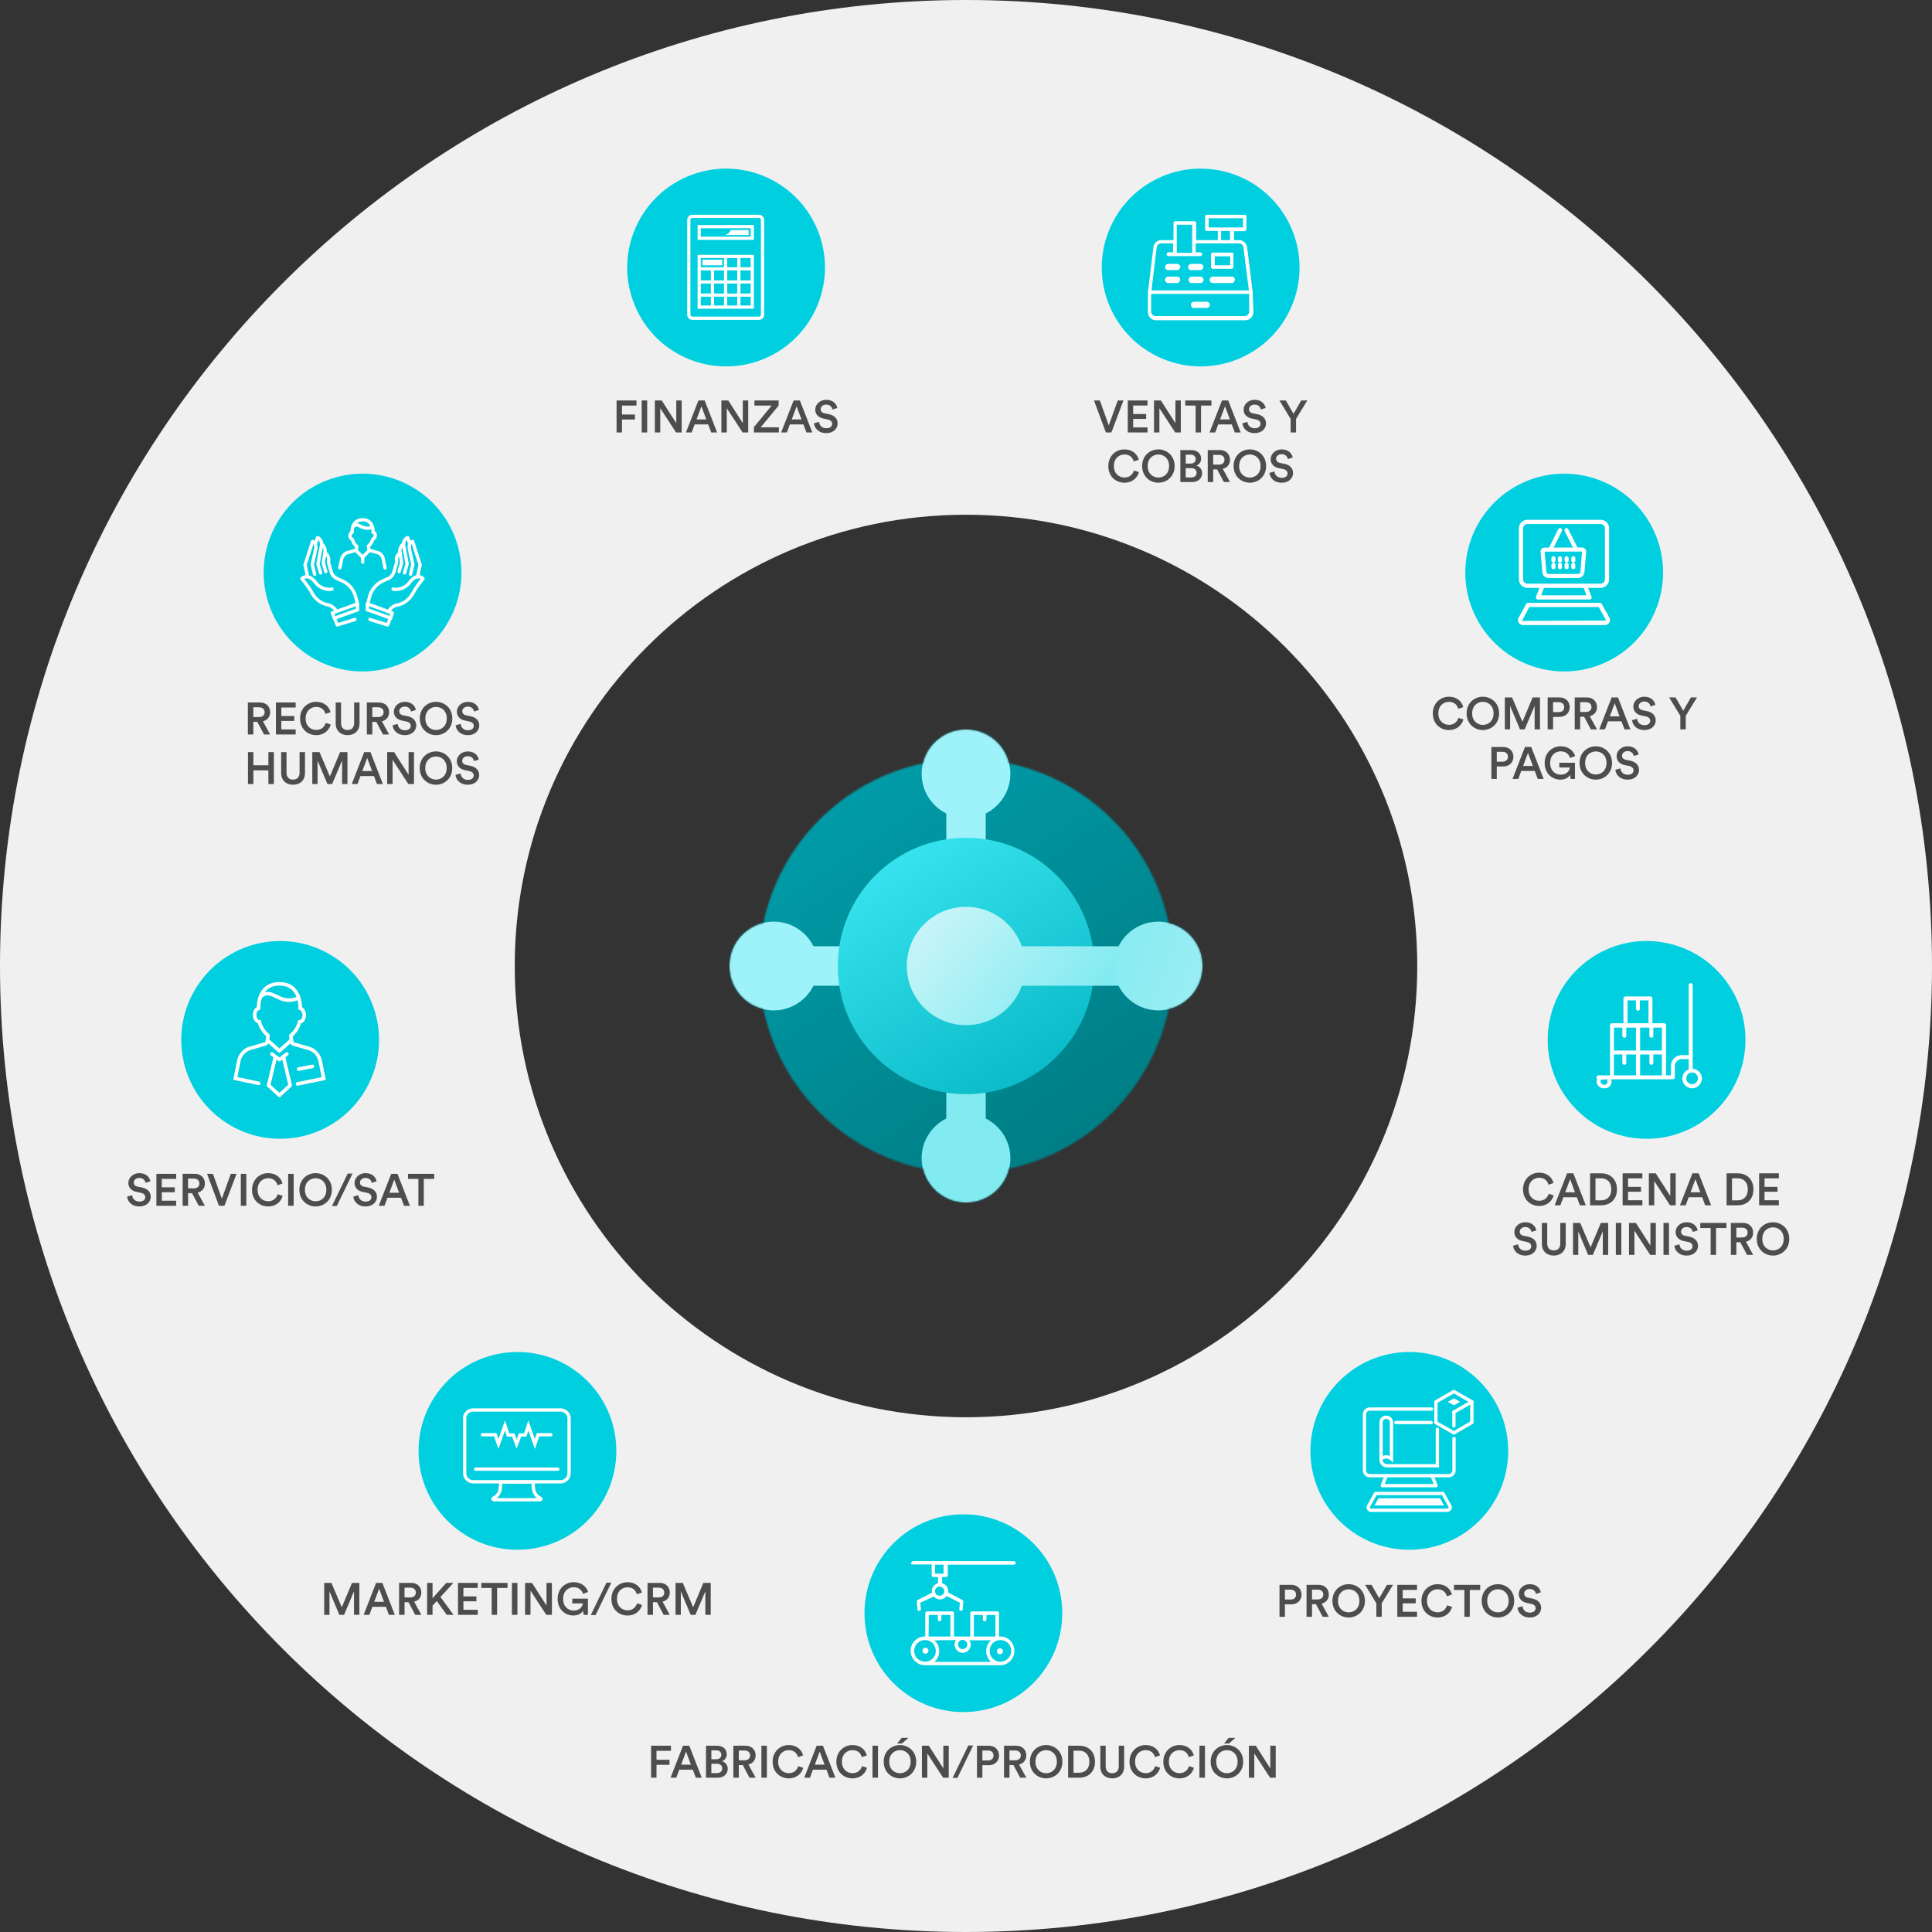 <?xml version="1.0" encoding="UTF-8"?><svg width="1200" height="1200" xmlns="http://www.w3.org/2000/svg" xmlns:xlink="http://www.w3.org/1999/xlink"><rect width="100%" height="100%" fill="#333333" stroke="none"/><defs><linearGradient x1="23.649%" y1="11.824%" x2="75.676%" y2="88.176%" id="c"><stop stop-color="#009CA8" offset="0%"/><stop stop-color="#007D85" offset="100%"/></linearGradient><linearGradient x1="18.815%" y1="8.212%" x2="84.927%" y2="117.983%" id="d"><stop stop-color="#36E3EE" offset="0%"/><stop stop-color="#00B1BE" offset="100%"/></linearGradient><linearGradient x1="-11.056%" y1="20.248%" x2="89.189%" y2="69.299%" id="e"><stop stop-color="#D2F6F9" offset="0%"/><stop stop-color="#82EBF1" offset="100%"/><stop stop-color="#82EBF1" offset="100%"/></linearGradient><linearGradient x1="105.406%" y1="66.216%" x2="-31.531%" y2="17.567%" id="f"><stop stop-color="#9AEEF3" offset="0%"/><stop stop-color="#82EBF1" offset="100%"/></linearGradient><path d="M0 147c0 13.024 9.033 23.937 21.175 26.819 10.502 49.514 49.492 88.504 99.006 99.006C123.063 284.967 133.976 294 147 294s23.937-9.033 26.819-21.175c49.514-10.502 88.504-49.492 99.006-99.006C284.967 170.938 294 160.024 294 147c0-13.023-9.033-23.937-21.175-26.818-10.502-49.515-49.492-88.505-99.006-99.007C170.937 9.033 160.024 0 147 0s-23.937 9.033-26.819 21.175C70.667 31.677 31.677 70.667 21.175 120.18 9.033 123.063 0 133.976 0 147z" id="a"/></defs><g fill="none" fill-rule="evenodd"><path d="M600 0c331.37 0 600 268.63 600 600s-268.63 600-600 600S0 931.37 0 600 268.63 0 600 0zm0 319.714c-154.798 0-280.286 125.488-280.286 280.286S445.202 880.286 600 880.286 880.286 754.798 880.286 600 754.798 319.714 600 319.714z" fill="#F0F0F0"/><g transform="translate(453 453)"><mask id="b" fill="#fff"><use xlink:href="#a"/></mask><g mask="url(#b)"><circle fill="url(#c)" fill-rule="nonzero" cx="147" cy="147" r="147"/><path d="M159.25 52.26c9.075-4.51 15.312-13.876 15.312-24.698C174.562 12.34 162.222 0 147 0c-15.222 0-27.563 12.34-27.563 27.562 0 10.822 6.237 20.188 15.313 24.698v18.177h24.5V52.26z" fill="#9DF3F9"/><path d="M134.75 241.74c-9.075 4.51-15.313 13.876-15.313 24.697C119.437 281.66 131.777 294 147 294c15.222 0 27.562-12.34 27.562-27.563 0-10.821-6.237-20.187-15.312-24.697v-18.178h-24.5v18.178z" fill="#82EBF1"/><path d="M52.26 134.75c-4.51-9.075-13.876-15.313-24.698-15.313C12.34 119.437 0 131.777 0 147c0 15.222 12.34 27.562 27.562 27.562 10.822 0 20.188-6.237 24.698-15.312h18.177v-24.5H52.26z" fill="#9DF3F9"/><circle fill="url(#d)" fill-rule="nonzero" cx="147" cy="147" r="79.625"/><path d="M181.659 159.25c-5.045 14.274-18.658 24.5-34.659 24.5-20.296 0-36.75-16.453-36.75-36.75 0-20.296 16.454-36.75 36.75-36.75 16.001 0 29.614 10.227 34.659 24.5H245v24.5h-63.341z" fill="url(#e)"/><path d="M266.437 174.563c-15.222 0-27.562-12.34-27.562-27.563 0-15.222 12.34-27.562 27.562-27.562C281.66 119.438 294 131.778 294 147c0 15.223-12.34 27.563-27.563 27.563z" fill="url(#f)" fill-rule="nonzero"/></g></g><path d="M281.911 948.22c25.984 21.802 64.723 18.413 86.526-7.57 21.803-25.985 18.414-64.724-7.57-86.527-25.984-21.803-64.723-18.414-86.526 7.57-21.803 25.984-18.414 64.723 7.57 86.526z" fill="#00CFE0"/><g fill="#FFF" fill-rule="nonzero"><path d="M331.246 919.467h-20.4c-.6 0-1.07.512-1.021 1.109.123 1.477.021 3.174-.27 4.916-.455 1.693-1.782 3.285-3.5 4.143l-.139.08c-1.464.99-.531 2.838 1.017 2.838h28.225c1.817 0 2.726-2.182.8-2.952l-.198-.101c-1.613-.832-2.767-2.31-3.245-4.103-.27-1.647-.372-3.344-.249-4.821a1.024 1.024 0 0 0-1.02-1.11zm-1.075 2.047-.004.437c.006 1.237.127 2.549.348 3.878l.086.302c.508 1.698 1.453 3.144 2.744 4.213l.202.161h-25.052l.014-.01c1.46-1.152 2.567-2.775 3.046-4.57l.087-.541c.188-1.254.284-2.452.282-3.575l-.005-.295h18.252zM346.477 911.502a1.024 1.024 0 0 1 .111 2.042l-.111.006h-51.002a1.024 1.024 0 0 1-.112-2.042l.112-.006h51.002z"/><path d="M348.153 874.753h-54.215c-3.648 0-6.5 2.853-6.333 6.382v33.906c0 3.5 2.833 6.334 6.333 6.334h54.215c3.5 0 6.334-2.834 6.334-6.334v-33.954c0-3.5-2.834-6.334-6.334-6.334zm-54.215 2.048h54.215a4.283 4.283 0 0 1 4.286 4.286v33.954a4.283 4.283 0 0 1-4.286 4.286h-54.215a4.283 4.283 0 0 1-4.286-4.286v-33.954c-.113-2.388 1.786-4.286 4.286-4.286z"/><path d="m325.477 890.263 2.666-7.997 4.064 11.491 1.24-3.634h8.698a1.024 1.024 0 0 1 .112 2.042l-.112.006h-7.233l-2.67 7.824-4.042-11.425-1.246 3.741-3.243-.001-2.805 7.482-2.806-7.482-3.242.001-1.247-3.741-4.04 11.425-2.672-7.824h-7.232c-.528 0-.963-.4-1.018-.912l-.006-.112c0-.528.4-.962.912-1.018l.112-.006h8.697l1.24 3.634 4.065-11.49 2.665 7.996h3.186l1.386 3.697 1.386-3.697h3.185z"/></g><path d="M113.527 656.57c5.89 33.403 37.744 55.708 71.149 49.818 33.404-5.89 55.708-37.744 49.818-71.149-5.89-33.404-37.744-55.708-71.148-49.818-33.404 5.89-55.71 37.744-49.82 71.148z" fill="#00CFE0"/><g fill="#FFF" fill-rule="nonzero"><path d="M177.518 653.759a1.102 1.102 0 0 1 1.42 1.68l-.098.083-4.645 3.484a1.102 1.102 0 0 1-1.212.073l-.11-.073-4.646-3.484a1.102 1.102 0 0 1 1.215-1.834l.107.071 3.984 2.988 3.985-2.988z"/><path d="M169.89 656.377a1.102 1.102 0 0 1 2.166.39l-.022.118-3.999 16.873 6.242 5.702c.417.38.474 1.009.151 1.456l-.08.1a1.102 1.102 0 0 1-1.458.152l-.1-.081-6.719-6.139a1.102 1.102 0 0 1-.351-.937l.022-.13 4.148-17.504z"/><path d="M175.851 655.56c.553-.132 1.107.179 1.292.702l.034.115 4.148 17.504c.082.346-.008.707-.237.972l-.092.095-6.72 6.139a1.102 1.102 0 0 1-1.575-1.535l.09-.092 6.24-5.702-3.998-16.873c-.13-.552.18-1.106.703-1.292l.115-.034zM185.33 625.975c.163-.586.77-.93 1.356-.766 2.028.563 3.379 2.773 3.379 5.292 0 2.396-1.15 4.408-2.92 5.094l-.2.07-.041.145a17.036 17.036 0 0 1-4.9 7.69l-.176.153.35 3.08c.03.296.215.532.506.665l.114.045 9.231 2.662c1.624.507 2.933 1.184 3.936 2.107a11.768 11.768 0 0 1 3.957 6.35l.076.342 2.372 11.86-17.334 3.538a1.102 1.102 0 0 1-.557-2.129l.116-.03 15.184-3.1-1.94-9.7a9.615 9.615 0 0 0-3.052-5.243l-.264-.224c-.711-.652-1.627-1.151-2.776-1.546l-.352-.115-9.25-2.668c-1.12-.373-1.939-1.245-2.13-2.377l-.027-.203-.483-4.249.468-.38a14.824 14.824 0 0 0 4.916-7.49l.102-.384.188-.752.771-.077c1.045-.104 1.911-1.352 1.911-3.134 0-1.536-.722-2.786-1.638-3.128l-.126-.041a1.102 1.102 0 0 1-.767-1.357zM160.282 625.213a1.102 1.102 0 0 1 .735 2.074l-.113.04c-.9.265-1.615 1.485-1.615 3.09 0 1.68.83 2.976 1.742 3.12l.115.011.815.04.198.793a14.816 14.816 0 0 0 4.713 7.619l.305.255.468.38-.48 4.234c-.123 1.224-.953 2.246-2.028 2.564l-.172.044-9.165 2.665a7.255 7.255 0 0 0-3.133 1.689c-1.615 1.334-2.699 3.06-3.19 5.065l-.081.357-1.943 9.715 13.45 2.844c.556.118.925.635.87 1.187l-.02.12a1.102 1.102 0 0 1-1.186.868l-.12-.019-15.582-3.294 2.372-11.86c.55-2.657 1.93-4.95 3.984-6.645a9.35 9.35 0 0 1 3.667-2.062l.337-.091 9.194-2.673c.25-.055.464-.279.535-.588l.02-.12.347-3.066-.175-.153a17.036 17.036 0 0 1-4.9-7.689l-.036-.125-.123-.038c-1.741-.609-2.92-2.609-2.998-4.907l-.004-.24c0-2.5 1.248-4.63 3.197-5.204z"/><path d="M173.534 609.988c6.466 0 10.561 3.142 12.625 8.281.649 1.615 1.053 3.33 1.264 5.063.123 1.014.166 1.902.16 2.605l-.008.387a1.102 1.102 0 0 1-2.2.012l.002-.2a17.842 17.842 0 0 0-.142-2.538c-.188-1.554-.55-3.086-1.12-4.508-1.747-4.348-5.071-6.899-10.581-6.899-5.509 0-8.833 2.565-10.58 6.939-.572 1.43-.933 2.972-1.122 4.535-.11.917-.15 1.715-.145 2.33l.006.304a1.102 1.102 0 0 1-2.188.227l-.017-.252c-.02-.74.018-1.727.156-2.874.21-1.74.615-3.465 1.263-5.087 2.064-5.166 6.158-8.325 12.627-8.325z"/><path d="M163.866 616.442c1.881-.684 4.104-.4 6.248.554l.959.442 1.882.902c1.911.906 3.203 1.375 4.613 1.578l.283.037c2.357.369 4.869-.047 7.15-1.147a1.102 1.102 0 0 1 .957 1.984c-2.673 1.29-5.635 1.78-8.405 1.346-1.664-.196-3.112-.68-5.13-1.614l-2.188-1.045c-.2-.095-.38-.179-.56-.261l-.182-.083c-1.774-.844-3.546-1.105-4.88-.62-.919.328-1.693.982-2.138 1.807a1.102 1.102 0 0 1-1.94-1.045c.706-1.311 1.911-2.328 3.331-2.835zM180.263 645.194a1.102 1.102 0 0 1 1.564 1.547l-.09.091-7.466 6.72a1.102 1.102 0 0 1-1.374.08l-.1-.08-7.466-6.72a1.102 1.102 0 0 1 1.373-1.718l.1.08 6.729 6.056 6.73-6.056zM193.813 661.274a1.102 1.102 0 0 1 .537 2.133l-.117.03-8.544 1.659a1.102 1.102 0 0 1-.537-2.134l.117-.03 8.544-1.658z"/></g><path d="M172.006 324.917c-16.96 29.375-6.895 66.937 22.48 83.897 29.375 16.96 66.937 6.895 83.897-22.48 16.96-29.375 6.895-66.937-22.48-83.897-29.375-16.96-66.937-6.895-83.897 22.48zM429.986 108.447c-31.874 11.6-48.309 46.844-36.707 78.718 11.6 31.874 46.844 48.309 78.718 36.707 31.874-11.6 48.309-46.844 36.707-78.718-11.6-31.874-46.844-48.309-78.718-36.707zM766.754 108.447c-31.874-11.602-67.117 4.833-78.719 36.707-11.6 31.874 4.834 67.117 36.708 78.718 31.873 11.602 67.117-4.833 78.718-36.707 11.601-31.874-4.833-67.117-36.707-78.718zM1024.734 324.917c-16.96-29.375-54.522-39.44-83.897-22.48-29.375 16.96-39.44 54.522-22.48 83.897 16.96 29.375 54.521 39.44 83.897 22.48 29.375-16.96 39.44-54.522 22.48-83.897zM1083.213 656.57c5.89-33.405-16.415-65.26-49.819-71.15-33.404-5.89-65.259 16.415-71.149 49.82-5.89 33.404 16.415 65.258 49.82 71.148 33.403 5.89 65.258-16.415 71.148-49.819zM914.829 948.22c25.984-21.804 29.373-60.543 7.57-86.527s-60.542-29.373-86.526-7.57c-25.984 21.803-29.373 60.542-7.57 86.526 21.803 25.984 60.542 29.373 86.526 7.57z" fill="#00CFE0"/><circle fill="#00CFE0" cx="598.37" cy="1001.984" r="61.417"/><g fill="#FFF" fill-rule="nonzero"><path d="M436.3 161.295h12.286v3.499H436.3z"/><path d="M471.367 133.393H430.08a3.256 3.256 0 0 0-3.254 3.254v58.78a3.256 3.256 0 0 0 3.254 3.255h41.287a3.256 3.256 0 0 0 3.254-3.254v-58.78a3.256 3.256 0 0 0-3.254-3.255zm-41.287 1.999h41.287c.692 0 1.255.563 1.255 1.255v58.78c0 .692-.563 1.256-1.255 1.256H430.08a1.257 1.257 0 0 1-1.255-1.255v-58.78c0-.693.563-1.256 1.255-1.256z"/><path d="M468.245 139.768H433.28v9.23h34.966v-9.23zm-2 2v5.231h-30.966v-5.231h30.966zM468.245 158.273H433.28v33.49h34.966v-33.49zm-2 2v29.489h-30.966v-29.49h30.966z"/><path d="M443.52 167.048v23.714h-1.999v-23.714zM451.684 159.273v31.723h-1.999v-31.723zM459.926 159.506v31.723h-2v-31.723z"/><path d="M467.168 165.97v2h-32.889v-2zM467.168 174.135v1.999h-32.889v-2zM467.168 182.299v1.999h-32.889v-2zM454.028 142.867s-.622 1.866-3.499 3.11h14.462v-3.11h-10.963z"/></g><g fill="#FFF" fill-rule="nonzero"><path d="M773.117 133.393c.292 0 .56.13.757.327.182.183.308.425.325.692l.003 8.074c-.022.341-.147.609-.35.802-.18.17-.412.286-.668.304l-6.717.002v5.565h3.229c1.208 0 2.35.485 3.237 1.281a5.378 5.378 0 0 1 1.7 3.056l3.438 28.051.444 12.293a5.085 5.085 0 0 1-1.499 3.587 5.086 5.086 0 0 1-3.466 1.498l-55.468.001a5.085 5.085 0 0 1-3.601-1.499 5.086 5.086 0 0 1-1.498-3.466l-.002-12.43 3.416-27.921a4.889 4.889 0 0 1 1.609-3.17 5.006 5.006 0 0 1 3.213-1.279l7.678-.002v-10.666c0-.292.13-.56.328-.757a1.09 1.09 0 0 1 .691-.325l11.965-.002c.292 0 .56.13.757.327.182.183.308.425.326.692l.002 10.731h13.448v-5.713h-6.775c-.341-.022-.609-.147-.802-.35a1.086 1.086 0 0 1-.304-.668l-.002-7.927c.021-.341.146-.61.35-.802.179-.17.412-.286.667-.304l23.569-.002zm2.782 49.172h-60.897v10.963c0 .75.316 1.448.825 1.958.51.509 1.209.825 1.958.825h55.332c.749 0 1.448-.316 1.957-.825.51-.51.825-1.209.825-1.958v-10.963zm-47.3-31.385h-7.393c-.66 0-1.327.27-1.846.75a2.974 2.974 0 0 0-.93 1.773l-3.24 26.692h60.527l-3.395-26.694c-.104-.74-.435-1.367-.913-1.808a2.695 2.695 0 0 0-1.862-.713h-26.879v5.565h2.864c.343.062.681.242.916.495.157.17.279.38.245.619-.048.336-.22.648-.463.873a1.156 1.156 0 0 1-.78.331h-19.715a1.685 1.685 0 0 1-.915-.494c-.157-.17-.28-.38-.245-.619.048-.337.22-.648.463-.873.212-.197.482-.332.779-.332h2.782v-5.565zm11.9-11.602h-9.581v17.465h9.58v-17.465zM764 143.446h-5.565v5.713H764v-5.713zm8.032-7.884H750.7v5.714h21.332v-5.714z"/><path d="M765.174 171.797h-11.9c-1.04 0-1.933 1.041-1.933 2.082s.892 1.934 1.934 1.934h11.75c1.041 0 1.934-1.041 1.934-2.083.149-1.04-.744-1.933-1.785-1.933zM731.093 171.797h-5.504c-1.04 0-1.933 1.041-1.933 2.082s.892 1.934 1.933 1.934h5.504c1.04 0 1.933-1.041 1.933-2.083 0-1.04-.743-1.933-1.933-1.933zM731.093 163.916h-5.504c-1.04 0-1.933.893-1.933 1.934s.892 1.934 1.933 2.082v-.148h5.504c1.04 0 1.933-.893 2.082-1.934 0-1.041-.892-1.934-2.082-1.934zM745.536 163.916h-5.653c-1.04 0-1.933.893-1.933 1.934s.892 1.934 1.933 2.082v-.148h5.653c1.04 0 1.933-1.041 1.933-2.083 0-.892-.892-1.785-1.933-1.785zM745.646 171.797h-5.504c-1.041 0-1.933 1.041-1.933 2.082s.892 1.934 1.933 1.934h5.504c1.04 0 1.933-1.041 1.933-2.083-.148-1.04-1.04-1.933-1.933-1.933zM765.174 156.885a1 1 0 0 1 .73.32.783.783 0 0 1 .216.633l-.01 8.015c0 .292-.13.56-.328.757a1.09 1.09 0 0 1-.691.326l-11.816.002c-.292 0-.56-.13-.757-.328a1.09 1.09 0 0 1-.326-.692l-.002-7.948c0-.292.13-.56.328-.757a1.09 1.09 0 0 1 .691-.326l11.965-.002zm-1.085 2.318h-9.58v5.565h9.58v-5.565zM749.486 187.409h-7.883c-1.041 0-1.934.892-1.934 1.933 0 1.042.893 1.934 1.934 2.083v-.149h7.883c1.041 0 1.934-.892 2.083-1.934-.15-.892-.893-1.933-2.083-1.933z"/></g><g fill="#FFF" fill-rule="nonzero"><path d="M994.144 322.859c1.456 0 2.79.595 3.757 1.562a5.285 5.285 0 0 1 1.554 3.61v31.845l-.007.27a5.282 5.282 0 0 1-1.657 3.544 5.313 5.313 0 0 1-3.508 1.455H948.68l-.27-.007a5.282 5.282 0 0 1-3.544-1.657 5.313 5.313 0 0 1-1.455-3.508V328.13l.007-.27a5.282 5.282 0 0 1 1.657-3.544 5.313 5.313 0 0 1 3.508-1.455l45.562-.001zm0 2.61h-45.422c-.718 0-1.384.289-1.877.782a2.878 2.878 0 0 0-.826 1.91v31.673c0 .717.289 1.383.781 1.876a2.878 2.878 0 0 0 1.91.826h45.434c.717 0 1.383-.289 1.876-.781a2.878 2.878 0 0 0 .826-1.91v-31.673a2.69 2.69 0 0 0-.793-1.907 2.7 2.7 0 0 0-1.91-.796z"/><path d="M957.15 363.726a1.301 1.301 0 0 0-.693.72l-2.448 6.276c-.114.408-.017.82.216 1.13.234.312.606.52 1.043.52l32.2-.006c.42-.043.77-.283.973-.613.205-.332.264-.754.105-1.161l-2.465-6.278a1.232 1.232 0 0 0-.713-.603c-.306-.1-.662-.09-1.072.068a1.302 1.302 0 0 0-.586 1.619l1.707 4.363H957.18l1.752-4.501a1.302 1.302 0 0 0-.785-1.553 1.301 1.301 0 0 0-.999.02zM993.743 374.438a1.304 1.304 0 0 1 1.096.597l4.712 8.475c.443.774.517 1.675.29 2.477-.225.796-.746 1.498-1.507 1.879-.427.213-.94.379-1.406.402l-50.878.003a3.149 3.149 0 0 1-2.23-.936 3.183 3.183 0 0 1-.946-2.24c0-.56.114-.92.379-1.461l4.728-8.525a1.304 1.304 0 0 1 1.055-.668l44.707-.003zm-.769 2.61h-43.09l-4.56 8.615 52.312-.224-4.662-8.39zM982.613 340.068c.726 0 1.368.292 1.831.756.423.423.698.988.755 1.604l.006.47-1.07 12.45c-.1 1-.594 1.925-1.311 2.596-.645.603-1.473 1.003-2.36 1.067l-18.558.01a4.07 4.07 0 0 1-2.766-1.106c-.651-.612-1.087-1.432-1.153-2.335l-1.065-12.574c-.12-.714.065-1.35.441-1.849.37-.492.926-.85 1.56-1.019l23.69-.07zm0 2.52-23.196.052 1.078 12.584c0 .336.167.656.428.891.26.234.612.385.983.385h18.302c.325 0 .664-.169.93-.43.261-.256.45-.601.486-.955l.989-12.526z"/><path d="M964.873 345.524a1.256 1.256 0 0 0-1.26 1.256l.007 1.48a1.258 1.258 0 0 0 1.253 1.12 1.256 1.256 0 0 0 1.26-1.256l-.007-1.48a1.258 1.258 0 0 0-1.253-1.12zM964.873 349.532a1.256 1.256 0 0 0-1.26 1.26l.007 1.61a1.258 1.258 0 0 0 1.253 1.12 1.256 1.256 0 0 0 1.26-1.26l-.007-1.61a1.258 1.258 0 0 0-1.253-1.12zM968.9 345.524a1.256 1.256 0 0 0-1.26 1.256l.007 1.48a1.258 1.258 0 0 0 1.253 1.12 1.256 1.256 0 0 0 1.26-1.256l-.008-1.48a1.258 1.258 0 0 0-1.252-1.12zM968.9 349.532a1.256 1.256 0 0 0-1.26 1.26l.007 1.61a1.258 1.258 0 0 0 1.253 1.12 1.256 1.256 0 0 0 1.26-1.26l-.008-1.61a1.258 1.258 0 0 0-1.252-1.12zM973.058 345.524a1.256 1.256 0 0 0-1.26 1.256l.008 1.48a1.258 1.258 0 0 0 1.252 1.12 1.256 1.256 0 0 0 1.26-1.256l-.007-1.48a1.258 1.258 0 0 0-1.253-1.12zM973.058 349.532a1.256 1.256 0 0 0-1.26 1.26l.008 1.61a1.258 1.258 0 0 0 1.252 1.12 1.256 1.256 0 0 0 1.26-1.26l-.007-1.61a1.258 1.258 0 0 0-1.253-1.12zM977.219 345.524a1.256 1.256 0 0 0-1.26 1.256l.007 1.48a1.258 1.258 0 0 0 1.253 1.12 1.256 1.256 0 0 0 1.26-1.256l-.008-1.48a1.258 1.258 0 0 0-1.252-1.12zM977.219 349.532a1.256 1.256 0 0 0-1.26 1.26l.007 1.61a1.258 1.258 0 0 0 1.253 1.12 1.256 1.256 0 0 0 1.26-1.26l-.008-1.61a1.258 1.258 0 0 0-1.252-1.12zM968.588 328.085c-.306.102-.573.32-.729.632l-5.533 11.083a1.258 1.258 0 0 0 .62 1.563 1.256 1.256 0 0 0 1.69-.564l5.534-11.083a1.258 1.258 0 0 0-.62-1.563 1.256 1.256 0 0 0-.962-.068zM972.43 328.153a1.256 1.256 0 0 0-.563 1.691l5.547 11.077a1.258 1.258 0 0 0 1.621.442 1.256 1.256 0 0 0 .564-1.692l-5.547-11.076a1.258 1.258 0 0 0-1.621-.442z"/></g><path d="M1050.057 610.574c.335 0 .663.16.91.39.214.202.38.467.38.763v52.117a6.071 6.071 0 0 1 4.279 2.134 6.036 6.036 0 0 1 1.454 3.779c-.065 1.746-.757 3.312-1.86 4.437a5.848 5.848 0 0 1-4.207 1.779 6.05 6.05 0 0 1-4.283-1.786 6.05 6.05 0 0 1-1.786-4.283c0-1.177.342-2.28.932-3.213a6.151 6.151 0 0 1 3.028-2.474v-6.408h-4.31c-1.185 0-2.249.496-3.023 1.27-.802.801-1.287 1.9-1.287 3.04v6.966c0 .39-.114.717-.338.94-.237.238-.578.349-.95.349h-38.243l.16 1.033c.027.175.04.353.04.546 0 1.123-.518 2.157-1.337 2.894a4.45 4.45 0 0 1-3.189 1.127c-1.326.057-2.458-.393-3.295-1.169a4.578 4.578 0 0 1-1.449-3.146c.002-.395.062-.734.179-1.1.055-.173.117-.334.192-.49a1.04 1.04 0 0 1-.314-.3.956.956 0 0 1-.193-.548c0-.334.16-.663.39-.909.201-.215.467-.38.762-.38h7.314v-31.077c0-.334.162-.661.405-.905.227-.227.535-.384.885-.384h7.04l.001-15.372c0-.334.161-.662.404-.905.228-.227.536-.384.885-.384h15.432c.324 0 .64.151.881.38.224.214.385.503.406.834l.003 15.446h7.178c.333 0 .661.162.904.405.227.227.385.535.385.885v31.076l3.02.001v-5.812a6.73 6.73 0 0 1 1.975-4.778 6.73 6.73 0 0 1 4.778-1.974h4.31v-43.505c0-.335.16-.663.39-.909.201-.215.467-.38.762-.38zm-51.802 59.708-4.013.446c-.258.92-.081 1.745.44 2.324.323.359.788.635 1.568.752.654 0 1.183-.193 1.557-.492.44-.352.704-.857.647-1.81a1.553 1.553 0 0 1-.086-.347l-.113-.873zm52.758-4.142c-.997 0-1.905.407-2.562 1.065a3.617 3.617 0 0 0 0 5.125 3.617 3.617 0 0 0 5.125 0 3.617 3.617 0 0 0 0-5.125 3.617 3.617 0 0 0-2.563-1.065zm-24.113-11.199v5.13c0 .377-.112.72-.338.96-.198.211-.481.33-.814.33-.333 0-.661-.162-.904-.405a1.255 1.255 0 0 1-.385-.885v-5.13h-5.752v12.99l13.537.001v-12.99h-5.344zm-16.797 0v5.188c.05.33-.073.62-.273.834a1.233 1.233 0 0 1-.88.397c-.333 0-.66-.16-.904-.404a1.255 1.255 0 0 1-.385-.885v-5.13h-5.206v12.991h13.674v-12.99h-6.026zm14.356-16.66h-5.752V652.5h13.536v-14.22h-5.343v4.994c0 .376-.112.719-.338.96-.198.21-.481.329-.814.329-.333 0-.661-.161-.904-.405a1.255 1.255 0 0 1-.385-.884v-4.993zm-16.798 0h-5.206V652.5h13.673v-14.22h-6.025v5.051c.05.33-.073.62-.273.834a1.233 1.233 0 0 1-.88.398c-.333 0-.66-.161-.904-.405a1.255 1.255 0 0 1-.385-.884v-4.993zm10.909-16.935v5.13c0 .364-.136.69-.357.925a1.1 1.1 0 0 1-.795.364c-.334 0-.662-.161-.905-.404a1.255 1.255 0 0 1-.384-.885v-5.13h-5.206v14.22h12.99v-14.22h-5.343z" fill="#FFF" fill-rule="nonzero"/><g fill="#FFF" fill-rule="nonzero"><path d="M889.14 874.178a1.024 1.024 0 0 1 .112 2.042l-.112.006h-38.359c-1.165 0-2.171.957-2.253 2.107l-.005.151v34.795c0 1.166.957 2.171 2.107 2.253l.151.006h49.05c1.166 0 2.172-.958 2.254-2.108l.005-.151V893.49a1.024 1.024 0 0 1 2.042-.111l.006.111v19.789c0 2.278-1.845 4.19-4.1 4.301l-.206.006h-49.05c-2.28 0-4.192-1.846-4.302-4.1l-.005-.207v-34.795c0-2.278 1.845-4.19 4.1-4.301l.206-.005h38.359z"/><path d="M889.043 915.422a1.024 1.024 0 0 1 1.28.466l.05.108 2.532 6.378a1.024 1.024 0 0 1-.833 1.395l-.118.006h-33.388c-.683 0-1.163-.65-.99-1.289l.038-.112 2.532-6.378a1.024 1.024 0 0 1 1.941.642l-.037.114-1.976 4.975h30.37l-1.974-4.975a1.024 1.024 0 0 1 .465-1.28l.108-.05zM854.399 926.6l-.123.007c-.324.04-.613.23-.773.52l-4.263 7.691-.111.157a2.43 2.43 0 0 0-.35 1.277 2.804 2.804 0 0 0 2.806 2.806h47.456c.302 0 .499-.051.812-.183l.327-.14a.713.713 0 0 1 .029-.011l.173-.076c1.339-.744 1.798-2.399 1.055-3.737l-4.314-7.784a1.024 1.024 0 0 0-.896-.527H854.4zm41.224 2.047 4.023 7.257.046.099a.672.672 0 0 1-.216.797l-.041.026-.154.064-.236.105c-.016.008-.021.012-.017.014l-47.443.001a.757.757 0 0 1-.758-.758l.01-.105c0-.027-.004-.04-.028-.015l.064-.07c.04-.05.076-.102.107-.158l4.022-7.257h40.621zM902.53 863.42c.275-.158.605-.178.894-.06l.121.06 11.16 6.377c.65.371.687 1.277.11 1.707l-.11.071-11.16 6.377a1.024 1.024 0 0 1-1.116-1.712l.1-.066 9.604-5.489-9.096-5.198-10.652 6.088a1.024 1.024 0 0 1-1.332-.28l-.065-.101a1.024 1.024 0 0 1 .28-1.332l.1-.065 11.161-6.378z"/><path d="M914.198 869.662c.528 0 .962.4 1.018.912l.006.112v13.439l-12.181 7.062-12.188-6.964V870.78a1.024 1.024 0 0 1 2.042-.112l.006.112-.001 12.254 10.134 5.79 10.139-5.88v-12.258c0-.528.4-.962.913-1.018l.112-.006z"/><path d="M903.037 876.04c.528 0 .963.399 1.018.912l.006.111v8.535a1.024 1.024 0 0 1-2.042.112l-.006-.112v-8.535c0-.565.459-1.024 1.024-1.024zM860.99 879.262c2.25 0 4.07 1.716 4.291 3.997l.016.216v24.969l-1.702-1.506a4.238 4.238 0 0 0-.756-.497c-1.08-.575-2.196-.715-3.279-.192a1.02 1.02 0 0 1-.674.076l-.06-.018v.427a2.638 2.638 0 0 0 2.469 2.628l.165.005h30.3v-21.578c0-.528.4-.963.913-1.018l.112-.006c.527 0 .962.4 1.017.912l.007.112v23.626h-32.35a4.687 4.687 0 0 1-4.676-4.466l-.005-.215v-23.26a4.186 4.186 0 0 1 4.213-4.212zm0 2.048a2.136 2.136 0 0 0-2.159 2.008l-.005.157v20.858l.083-.037c1.437-.615 2.88-.527 4.227.024l.113.049.002-20.84c-.064-1.206-.961-2.135-2.103-2.214l-.157-.005z"/><path d="M888.94 882.544a1.024 1.024 0 0 1 .11 2.042l-.11.006h-21.947a1.024 1.024 0 0 1-.111-2.042l.111-.006h21.946z"/></g><path fill="#FFF" fill-rule="nonzero" d="m853.742 935.033 2.439-4.408h38.264l2.439 4.408zM899.192 870.686l3.845-2.157 3.846 2.157-3.846 2.157z"/><g transform="translate(565.603 969.627)" fill="#FFF" fill-rule="nonzero"><path d="M53.765 31.23c.34.021.631.136.834.339.18.18.282.426.296.701l.002 14.618c2.803-.27 5.34.766 7.087 2.59 1.56 1.631 2.489 3.89 2.424 6.403a8.79 8.79 0 0 1-2.581 6.232 8.716 8.716 0 0 1-6.056 2.564H8.788c-2.266 0-4.368-.914-5.948-2.425a9.303 9.303 0 0 1-2.828-5.984c-.125-2.452.714-4.711 2.2-6.406 1.569-1.79 3.858-2.947 6.483-3.042l.405-.012V32.363c.02-.34.135-.632.338-.835.18-.18.426-.281.701-.296l15.66-.001c.34.02.632.135.835.338.18.18.281.426.296.701l.001 14.576h10.134V32.363c.02-.34.135-.632.338-.835.18-.18.426-.281.702-.296l15.66-.001zM28.258 49.043l-13.52.19c2.028 1.728 3.037 4.2 3.037 6.672 0 2.484-1.02 4.97-3.07 6.699h35.296c-2.05-1.73-3.07-4.215-3.07-6.7 0-2.484 1.02-4.97 3.07-6.699H36.267c1.09.942 1.321 2.812.796 4.412a5.215 5.215 0 0 1-2.63 2.855 4.858 4.858 0 0 1-3.754.173 5.216 5.216 0 0 1-2.868-2.636c-.7-1.484-.666-3.311.447-4.966zm27.518.02c-1.88 0-3.552.74-4.756 1.944-1.205 1.204-1.943 2.877-1.943 4.756 0 1.879.738 3.552 1.943 4.756 1.204 1.204 2.877 1.943 4.756 1.943 1.817 0 3.51-.75 4.738-1.978a6.647 6.647 0 0 0 1.961-4.721c0-1.88-.739-3.552-1.943-4.756-1.204-1.205-2.877-1.944-4.756-1.944zm-46.846 0c-1.879 0-3.552.74-4.756 1.944-1.204 1.204-1.943 2.877-1.943 4.756 0 1.892.748 3.575 1.99 4.782 1.22 1.185 2.922 1.916 4.901 1.915a6.663 6.663 0 0 0 4.631-2.009c1.165-1.199 1.877-2.844 1.877-4.688 0-1.88-.74-3.552-1.944-4.756-1.204-1.205-2.877-1.944-4.756-1.944zm23.423-.142c-.819 0-1.53.315-2.041.826a2.852 2.852 0 0 0-.825 2.04c0 .82.315 1.532.825 2.042.51.51 1.222.825 2.041.825.82 0 1.531-.315 2.041-.825s.826-1.222.826-2.041c0-.705-.317-1.374-.837-1.894-.508-.508-1.205-.864-2.03-.973zm12.52-15.473h-5.591v13.399H52.68V33.447h-5.59v2.806c-.053.341-.201.642-.418.859a.984.984 0 0 1-.691.31 1.13 1.13 0 0 1-.781-.346 1.076 1.076 0 0 1-.327-.762v-2.867zm-27.966 0h-5.58l-.164 13.399h13.552V33.447h-5.591v2.806c-.053.341-.2.642-.417.859a.984.984 0 0 1-.692.31 1.13 1.13 0 0 1-.781-.346 1.076 1.076 0 0 1-.327-.762v-2.867zM64.091 0c.341.052.642.2.858.417.187.187.31.427.31.691 0 .289-.136.572-.345.782-.181.18-.422.308-.7.325l-41.116.002v6.557c0 .317-.11.598-.31.798a1.097 1.097 0 0 1-.731.309l-2.507.001v3.956a4.761 4.761 0 0 1 3.017 2.105c.648 1.008.947 2.266.777 3.577l8.898 4.66c.163.081.313.26.417.454.072.133.135.283.111.427l-.44 4.775c-.044.381-.18.675-.416.864a.956.956 0 0 1-.723.2 1.185 1.185 0 0 1-.748-.42.95.95 0 0 1-.204-.681l.345-3.941-8.227-4.114c-1.178 1.413-2.614 2.05-4.058 2.05a4.932 4.932 0 0 1-3.82-1.804l-8.465 3.85.338 3.89c.04.35-.038.633-.23.84-.18.194-.442.322-.74.322-.353.043-.602-.053-.787-.225a1.008 1.008 0 0 1-.322-.714l-.435-4.85a.61.61 0 0 1 .07-.454c.092-.171.24-.322.42-.444l8.978-4.575c-.292-1.343-.051-2.59.597-3.598.651-1.013 1.706-1.78 3.014-2.188l.142-3.962h-2.854c-.369-.02-.648-.127-.84-.331a1.101 1.101 0 0 1-.289-.708l-.002-6.768H1c-.288-.014-.542-.067-.68-.22-.039-.172-.035-.242.004-.31C.427.895.544.622.75.416.967.2 1.268.052 1.61 0H64.09zM17.893 15.825c-.748 0-1.457.285-1.973.904a3.198 3.198 0 0 0-.736 2.035c0 .751.271 1.47.849 2.042a3.126 3.126 0 0 0 2.094.723c.735-.023 1.457-.309 2.082-.96.462-.608.71-1.354.69-2.058-.018-.719-.304-1.397-.901-1.895-.608-.506-1.376-.79-2.105-.79zm2.563-13.608H15.15v5.59h5.307v-5.59z"/><circle cx="9.214" cy="55.663" r="1.845"/><circle cx="55.492" cy="56.002" r="1.845"/></g><g fill="#FFF" fill-rule="nonzero"><path d="M201.883 342.404c.186 0 .368.05.527.146 1.865 1.119 2.876 3.146 2.761 5.47l-.017.258-.124.742 1.564 5.48c.395 1.71 1.541 3.156 3.076 3.88l.222.099 3.252 1.464c4.199 2.015 7.238 5.507 8.51 9.796l.107.38 1.292 4.683a1.024 1.024 0 0 1-1.936.658l-.038-.113-1.293-4.689c-1.014-3.763-3.57-6.85-7.155-8.685l-.35-.174-3.203-1.441c-2.151-.897-3.789-2.816-4.398-5.074l-.068-.273-1.614-5.65a1.024 1.024 0 0 1-.038-.338l.012-.113.151-.885c.12-1.44-.405-2.708-1.428-3.49l-.138-.099-.055-.008a1.025 1.025 0 0 1-.798-.889l-.006-.111c0-.528.399-.963.912-1.018l.112-.006h.161zM187.768 357.93c2.59-1.55 5.767-.916 8.965 3.136 2.025 2.748 5.377 4.242 8.864 3.943-.078 0-.06-.009-.024-.021l.25-.08c.158-.047.257-.06.42-.06a1.024 1.024 0 0 1 0 2.047l.052.004c.01.005-.02.014-.052.024l-.224.073a.96.96 0 0 1-.334.057c-4.105.357-8.15-1.446-10.58-4.745-2.417-3.062-4.379-3.586-6.022-2.765l-.096.05.311.384c2.107 2.62 3.841 5.101 5.244 7.563l.318.568c1.802 3.152 4.646 5.404 7.938 6.302.086.023.168.058.245.102l.026.017.111.005.156.001.201.02c2.709.542 4.899 2.172 6.34 4.694a1.024 1.024 0 0 1-1.779 1.016c-1.1-1.925-2.693-3.162-4.677-3.64l-.198-.043-.232-.004a2.835 2.835 0 0 1-.09-.006l-.174-.02a1.779 1.779 0 0 1-.562-.168l-.09-.052-.184-.052c-3.545-1.07-6.599-3.488-8.612-6.822l-.205-.349c-1.602-2.913-3.69-5.852-6.348-9.04a1.024 1.024 0 0 1 .032-1.348c.2-.22.538-.509 1.01-.79z"/><path d="M193.158 336.01c.164-.509.69-.806 1.21-.684.42.1.968.356 1.506.857 1.114 1.038 1.615 2.667 1.249 4.909l-.053.295-2.048 9.294 1.397 5.745c.125.512-.16 1.03-.646 1.204l-.106.033a1.024 1.024 0 0 1-1.205-.646l-.032-.107-1.454-5.975a1.024 1.024 0 0 1-.023-.347l.018-.115 2.094-9.5c.275-1.432.113-2.374-.318-2.983l-.053-.071-4.186 12.987 1.558 7.159a1.024 1.024 0 0 1-.676 1.188l-.108.03a1.024 1.024 0 0 1-1.188-.675l-.03-.108-1.614-7.428a1.024 1.024 0 0 1-.007-.4l.033-.131 4.682-14.532z"/><path d="M196.23 333.577c.181-.546.779-.835 1.32-.638.444.161 1.044.502 1.638 1.082 1.374 1.344 1.954 3.302 1.354 5.757l-.074.286-1.894 10.094 1.549 5.421a1.024 1.024 0 0 1-.59 1.226l-.114.04a1.024 1.024 0 0 1-1.226-.59l-.04-.113-1.614-5.652a1.024 1.024 0 0 1-.037-.352l.015-.118 1.957-10.417c.513-1.861.211-3.12-.598-3.995l-.124-.125-.872 2.617a1.024 1.024 0 0 1-1.18.679l-.115-.031a1.024 1.024 0 0 1-.679-1.18l.031-.115 1.292-3.876z"/><path d="M198.83 337.128a1.024 1.024 0 0 1 1.441-.144c1.981 1.62 2.934 3.813 2.655 6.201l-.036.267-1.087 5.898 1.549 5.422a1.024 1.024 0 0 1-.59 1.226l-.113.04a1.024 1.024 0 0 1-1.227-.59l-.04-.114-1.614-5.65a1.024 1.024 0 0 1-.037-.35l.015-.118 1.125-6.106c.265-1.724-.389-3.307-1.897-4.541a1.024 1.024 0 0 1-.144-1.441zM221.719 374.111a1.024 1.024 0 0 1 1.365.847l.006.117v3.713a1.024 1.024 0 0 1-2.042.112l-.006-.112v-2.256l-13.283 4.793 2.302 5.573 10.088-3.114a1.024 1.024 0 0 1 1.239.564l.042.112a1.024 1.024 0 0 1-.564 1.239l-.112.042-10.98 3.39a1.024 1.024 0 0 1-1.196-.478l-.053-.109-3.067-7.427a1.024 1.024 0 0 1 .492-1.31l.107-.044 15.662-5.652z"/><path d="M221.72 377.825a1.024 1.024 0 0 1 .803 1.88l-.11.047-14.37 5.167a1.024 1.024 0 0 1-.804-1.88l.11-.047 14.37-5.167zM248.69 342.404a1.024 1.024 0 0 1 .22 2.024l-.057.008-.153.112c-.956.738-1.473 1.897-1.435 3.168l.013.226.161.968c.02.113.019.227 0 .34l-.025.11-1.601 5.6c-.539 2.334-2.114 4.308-4.2 5.275l-.253.111-3.207 1.443c-3.673 1.763-6.312 4.788-7.426 8.513l-.103.362-1.291 4.683a1.024 1.024 0 0 1-2-.428l.025-.117 1.29-4.676c1.17-4.342 4.122-7.9 8.273-10.012l.37-.182 3.255-1.465c1.546-.644 2.744-2.04 3.221-3.77l.063-.248 1.551-5.433-.133-.82c-.189-2.262.746-4.327 2.543-5.514l.21-.132c.12-.072.252-.118.39-.137l.137-.01h.162zM253.689 361.052c3.08-4.037 6.219-4.676 8.8-3.12.467.282.803.57 1.003.789.347.377.36.953.032 1.347-2.455 2.946-4.653 6.12-6.356 9.217-2 3.5-5.142 6.05-8.809 7.156l-.185.053-.09.052a1.657 1.657 0 0 1-.412.142l-.15.026a2.813 2.813 0 0 1-.36.028l-.135.001-.198.044c-1.89.454-3.424 1.598-4.517 3.37l-.16.27a1.024 1.024 0 1 1-1.778-1.017c1.385-2.424 3.463-4.025 6.029-4.626l.31-.068.2-.02.24-.003.027-.002.027-.018c.038-.022.078-.042.119-.059l.126-.043c3.293-.898 6.136-3.15 7.93-6.287 1.509-2.744 3.394-5.548 5.499-8.21l.385-.482-.102-.054c-1.574-.79-3.417-.319-5.645 2.495l-.192.247c-2.45 3.327-6.495 5.13-10.512 4.777-.163 0-.262-.015-.42-.061l-.28-.093c-.005-.005.007-.008.054-.008a1.024 1.024 0 0 1 0-2.048c.163 0 .262.014.42.06l.29.094c.017.005.027.01.025.011a9.874 9.874 0 0 0 8.785-3.96z"/><path d="M256.044 335.326c.48-.112.965.132 1.165.57l.044.113 4.683 14.532c.041.129.057.264.046.398l-.02.133-1.615 7.428a1.024 1.024 0 0 1-2.019-.325l.018-.11 1.556-7.159-4.185-12.987-.053.07c-.404.572-.572 1.432-.369 2.699l.046.259 2.1 9.526c.024.114.03.232.015.348l-.02.114-1.454 5.975a1.024 1.024 0 0 1-2.01-.375l.02-.11 1.397-5.744-2.053-9.32c-.437-2.27 0-3.95 1.06-5.04l.141-.138c.538-.501 1.087-.758 1.507-.857z"/><path d="M252.861 332.939a1.024 1.024 0 0 1 1.28.533l.041.105 1.292 3.876a1.024 1.024 0 0 1-1.898.758l-.045-.11-.873-2.619c-.862.843-1.226 2.06-.769 3.944l.068.26 1.937 10.334c.022.118.024.237.005.354l-.026.116-1.615 5.652a1.024 1.024 0 0 1-1.995-.446l.026-.117 1.548-5.419-1.874-10.012c-.71-2.575-.207-4.578 1.106-5.969l.155-.158c.594-.58 1.193-.92 1.637-1.082z"/><path d="M249.98 336.984a1.024 1.024 0 1 1 1.296 1.585c-1.44 1.178-2.101 2.674-1.932 4.281l.03.23 1.13 6.136c.022.117.023.236.004.352l-.026.115-1.615 5.651a1.024 1.024 0 0 1-1.995-.446l.026-.116 1.548-5.422-1.091-5.928c-.365-2.37.501-4.587 2.4-6.249l.224-.19zM227.16 375.075c0-.672.63-1.15 1.263-.996l.112.034 15.5 5.65c.504.185.775.722.639 1.228l-.036.108-2.906 7.427c-.18.461-.661.722-1.137.635l-.119-.03-10.98-3.39a1.024 1.024 0 0 1 .489-1.986l.116.03 10.07 3.108 2.177-5.565-13.141-4.791v2.251c0 .528-.398.963-.911 1.018l-.112.006c-.528 0-.962-.4-1.018-.912l-.006-.112v-3.713z"/><path d="M227.382 378.442a1.024 1.024 0 0 1 1.195-.651l.115.034 14.37 5.167a1.024 1.024 0 0 1-.578 1.96l-.115-.033-14.37-5.167a1.024 1.024 0 0 1-.617-1.31zM230.794 330.067c.21-.525.805-.78 1.33-.57 1.245.497 2.082 1.694 1.947 3.034l-.014.096-.002.127c-.058 1.304-.668 2.36-1.623 2.836l-.021.008-.061.185a9.764 9.764 0 0 1-2.301 3.65l-.147.142.113 1.274.012.006c.004-.008.008-.01.013-.006l.023.025.085.049.051.034 4.539 1.253c.77.192 1.492.556 2.016 1.018l.167.157c1.081.902 1.836 2.148 2.081 3.398l.042.25 1.13 5.49a1.024 1.024 0 0 1-1.977.521l-.028-.108-1.141-5.551c-.126-.882-.646-1.783-1.487-2.489-.283-.283-.674-.508-1.127-.65l-4.815-1.33-.055-.009a1.194 1.194 0 0 1-.245-.082l-.115-.06-.078-.05-.045-.034-.089-.044a1.024 1.024 0 0 1-.11-.074l-.102-.089a4.296 4.296 0 0 1-.251-.267c-.287-.334-.48-.674-.521-1.022l-.008-.15-.162-1.776c-.03-.326.099-.647.346-.863 1.188-1.04 2.015-2.335 2.43-3.858.092-.333.342-.595.664-.702l.124-.033c.316-.063.585-.426.625-1.085l.005-.172.014-.168c.06-.359-.156-.723-.541-.924l-.121-.056a1.024 1.024 0 0 1-.57-1.33zM218.285 329.658a1.024 1.024 0 0 1 .87 1.85l-.109.052c-.34.136-.648.668-.648 1.148 0 .67.344 1.2.63 1.256.371.075.671.348.78.71.506 1.687 1.27 2.973 2.393 3.846.24.187.384.47.394.771l-.003.13-.157 1.683c0 .945-.633 1.672-1.525 1.808l-.144.016-4.597 1.269c-.438.11-.843.307-1.196.605l-.173.157c-.69.574-1.222 1.395-1.516 2.253l-.074.234-1.13 5.49a1.024 1.024 0 0 1-2.023-.302l.017-.111 1.149-5.565c.398-1.395 1.183-2.67 2.198-3.51a4.778 4.778 0 0 1 1.952-1.155l4.958-1.369.068-.016.105-1.143-.069-.06c-1.055-.978-1.816-2.231-2.355-3.732l-.076-.221-.014-.006c-.945-.497-1.575-1.614-1.635-2.843l-.005-.195c0-1.267.76-2.58 1.935-3.05z"/><path d="M225.286 321.835c3.488 0 5.71 1.734 6.788 4.53.326.846.526 1.74.627 2.641.057.505.077.957.075 1.335l-.01.332a1.024 1.024 0 0 1-2.045-.016l.004-.166a8.904 8.904 0 0 0-.059-1.256 8.63 8.63 0 0 0-.503-2.133c-.79-2.048-2.29-3.22-4.877-3.22-2.594 0-4.13 1.18-4.965 3.237a8.816 8.816 0 0 0-.56 2.215 9.09 9.09 0 0 0-.074 1.08l.002.152a1.024 1.024 0 0 1-2.036.197l-.012-.173c-.009-.385.013-.903.089-1.51a10.83 10.83 0 0 1 .693-2.732c1.133-2.787 3.38-4.513 6.863-4.513z"/><path d="M220.118 325.278c1.203-.401 2.438-.247 3.773.426.845.528 1.556.8 2.974 1.173l.536.137.224.024c1.008.083 2-.069 2.763-.44l.202-.107a1.024 1.024 0 0 1 1.016 1.778c-1.184.677-2.69.938-4.189.807l-.32-.034-.122-.023-.675-.173c-1.585-.417-2.43-.741-3.41-1.358-.795-.397-1.478-.483-2.124-.267-.195.065-.519.359-.764.727a1.024 1.024 0 0 1-1.704-1.136c.475-.713 1.123-1.302 1.82-1.534zM220.202 341.026c.37-.37.95-.398 1.352-.085l.096.085 4.36 4.36a1.024 1.024 0 0 1-1.352 1.533l-.096-.085-4.36-4.36c-.4-.4-.4-1.048 0-1.448z"/><path d="M228.746 341.04a1.024 1.024 0 0 1 1.559 1.322l-.084.098-4.198 4.36a1.024 1.024 0 0 1-1.558-1.323l.083-.098 4.198-4.36z"/><path d="M225.286 345.086c.528 0 .962.399 1.018.912l.006.111v3.068a1.024 1.024 0 0 1-2.042.112l-.006-.112v-3.068c0-.565.458-1.023 1.024-1.023z"/></g><path d="m690.308 268.598 7.504-19.852h-3.556l-5.572 15.456-5.544-15.456h-3.64l7.392 19.852h3.416zm22.428 0v-3.136h-8.904v-5.264h8.064v-3.052h-8.064v-5.264h8.904v-3.136h-12.264v19.852h12.264zm7.392 0v-15.036l9.8 15.036h3.5v-19.852h-3.36v14.084l-9.016-14.084h-4.284v19.852h3.36zm25.844 0V251.91h6.468v-3.164h-16.268v3.164h6.44v16.688h3.36zm8.848 0 1.848-4.984h8.4l1.876 4.984h3.668l-7.728-19.852h-3.892l-7.728 19.852h3.556zm9.072-8.092h-6.048l3.024-8.12 3.024 8.12zm15.428 8.512c4.536 0 7.028-2.94 7.028-6.02 0-2.8-1.876-5.012-5.376-5.712l-2.856-.588c-1.54-.336-2.324-1.288-2.324-2.548 0-1.512 1.4-2.856 3.416-2.856 2.66 0 3.696 1.82 3.892 3.052l3.024-.952c-.448-2.212-2.268-5.068-6.944-5.068-3.696 0-6.748 2.744-6.748 6.076 0 2.968 2.016 4.956 5.04 5.572l2.8.588c1.708.364 2.66 1.4 2.66 2.688 0 1.54-1.232 2.744-3.612 2.744-2.856 0-4.34-1.904-4.536-3.976l-3.136.896c.308 2.856 2.632 6.104 7.672 6.104zm25.676-.42v-8.4l7-11.452h-3.78l-4.788 8.316-4.76-8.316h-3.976l6.944 11.452v8.4h3.36zm-106.568 31.22c5.068 0 8.092-3.22 8.988-6.58l-3.08-1.008c-.672 2.24-2.576 4.368-5.908 4.368-3.388 0-6.58-2.464-6.58-7.112 0-4.816 3.276-7.196 6.552-7.196 3.332 0 5.18 1.932 5.768 4.34l3.164-1.064c-.896-3.472-3.892-6.44-8.932-6.44-5.152 0-9.996 3.892-9.996 10.36s4.676 10.332 10.024 10.332zm21.056 0c5.208 0 10.108-3.836 10.108-10.36 0-6.496-4.9-10.332-10.108-10.332s-10.08 3.836-10.08 10.332c0 6.524 4.872 10.36 10.08 10.36zm0-3.192c-3.332 0-6.636-2.38-6.636-7.168s3.304-7.168 6.636-7.168c3.36 0 6.664 2.38 6.664 7.168s-3.304 7.168-6.664 7.168zm21 2.772c3.696 0 6.16-2.296 6.16-5.488 0-2.352-1.456-4.172-3.556-4.732 1.708-.616 2.94-2.184 2.94-4.284 0-3.108-2.24-5.348-6.048-5.348h-6.832v19.852h7.336zm-.952-11.452h-3.052v-5.544h2.968c2.044 0 3.22 1.092 3.22 2.772 0 1.652-1.176 2.772-3.136 2.772zm.364 8.596h-3.416v-5.768h3.528c2.072 0 3.22 1.204 3.22 2.912 0 1.764-1.316 2.856-3.332 2.856zm13.636 2.856v-7.84h2.464l4.172 7.84h3.808l-4.48-8.176c2.772-.672 4.48-2.828 4.48-5.656 0-3.36-2.38-6.02-6.216-6.02h-7.616v19.852h3.388zm3.612-10.808h-3.612v-6.076h3.612c2.072 0 3.416 1.204 3.416 3.052 0 1.82-1.344 3.024-3.416 3.024zm19.152 11.228c5.208 0 10.108-3.836 10.108-10.36 0-6.496-4.9-10.332-10.108-10.332s-10.08 3.836-10.08 10.332c0 6.524 4.872 10.36 10.08 10.36zm0-3.192c-3.332 0-6.636-2.38-6.636-7.168s3.304-7.168 6.636-7.168c3.36 0 6.664 2.38 6.664 7.168s-3.304 7.168-6.664 7.168zm19.824 3.192c4.536 0 7.028-2.94 7.028-6.02 0-2.8-1.876-5.012-5.376-5.712l-2.856-.588c-1.54-.336-2.324-1.288-2.324-2.548 0-1.512 1.4-2.856 3.416-2.856 2.66 0 3.696 1.82 3.892 3.052l3.024-.952c-.448-2.212-2.268-5.068-6.944-5.068-3.696 0-6.748 2.744-6.748 6.076 0 2.968 2.016 4.956 5.04 5.572l2.8.588c1.708.364 2.66 1.4 2.66 2.688 0 1.54-1.232 2.744-3.612 2.744-2.856 0-4.34-1.904-4.536-3.976l-3.136.896c.308 2.856 2.632 6.104 7.672 6.104zM386.325 268.598v-8.008h8.064v-3.108h-8.064v-5.572h8.988v-3.164h-12.348v19.852h3.36zm15.652 0v-19.852h-3.416v19.852h3.416zm8.12 0v-15.036l9.8 15.036h3.5v-19.852h-3.36v14.084l-9.016-14.084h-4.284v19.852h3.36zm19.516 0 1.848-4.984h8.4l1.876 4.984h3.668l-7.728-19.852h-3.892l-7.728 19.852h3.556zm9.072-8.092h-6.048l3.024-8.12 3.024 8.12zm12.74 8.092v-15.036l9.8 15.036h3.5v-19.852h-3.36v14.084l-9.016-14.084h-4.284v19.852h3.36zm32.34 0v-3.192h-11.284l11.144-13.468v-3.192H468.59v3.164h10.696l-11.004 13.384v3.304h15.484zm4.984 0 1.848-4.984h8.4l1.876 4.984h3.668l-7.728-19.852h-3.892l-7.728 19.852h3.556zm9.072-8.092h-6.048l3.024-8.12 3.024 8.12zm15.428 8.512c4.536 0 7.028-2.94 7.028-6.02 0-2.8-1.876-5.012-5.376-5.712l-2.856-.588c-1.54-.336-2.324-1.288-2.324-2.548 0-1.512 1.4-2.856 3.416-2.856 2.66 0 3.696 1.82 3.892 3.052l3.024-.952c-.448-2.212-2.268-5.068-6.944-5.068-3.696 0-6.748 2.744-6.748 6.076 0 2.968 2.016 4.956 5.04 5.572l2.8.588c1.708.364 2.66 1.4 2.66 2.688 0 1.54-1.232 2.744-3.612 2.744-2.856 0-4.34-1.904-4.536-3.976l-3.136.896c.308 2.856 2.632 6.104 7.672 6.104zM956.015 749.053c5.068 0 8.092-3.22 8.988-6.58l-3.08-1.008c-.672 2.24-2.576 4.368-5.908 4.368-3.388 0-6.58-2.464-6.58-7.112 0-4.816 3.276-7.196 6.552-7.196 3.332 0 5.18 1.932 5.768 4.34l3.164-1.064c-.896-3.472-3.892-6.44-8.932-6.44-5.152 0-9.996 3.892-9.996 10.36s4.676 10.332 10.024 10.332zm13.16-.42 1.848-4.984h8.4l1.876 4.984h3.668l-7.728-19.852h-3.892l-7.728 19.852h3.556zm9.072-8.092h-6.048l3.024-8.12 3.024 8.12zm16.38 8.092c5.376 0 9.688-3.528 9.688-9.884 0-6.384-4.256-9.968-9.66-9.968h-7.028v19.852h7zm-.112-3.08h-3.528V731.86h3.556c3.444 0 6.272 2.24 6.272 6.888 0 4.592-2.856 6.804-6.3 6.804zm25.592 3.08v-3.136h-8.904v-5.264h8.064v-3.052h-8.064v-5.264h8.904v-3.136h-12.264v19.852h12.264zm7.392 0v-15.036l9.8 15.036h3.5V728.78h-3.36v14.084l-9.016-14.084h-4.284v19.852h3.36zm19.516 0 1.848-4.984h8.4l1.876 4.984h3.668l-7.728-19.852h-3.892l-7.728 19.852h3.556zm9.072-8.092h-6.048l3.024-8.12 3.024 8.12zm23.324 8.092c5.376 0 9.688-3.528 9.688-9.884 0-6.384-4.256-9.968-9.66-9.968h-7.028v19.852h7zm-.112-3.08h-3.528V731.86h3.556c3.444 0 6.272 2.24 6.272 6.888 0 4.592-2.856 6.804-6.3 6.804zm25.592 3.08v-3.136h-8.904v-5.264h8.064v-3.052h-8.064v-5.264h8.904v-3.136h-12.264v19.852h12.264zm-157.43 31.22c4.536 0 7.028-2.94 7.028-6.02 0-2.8-1.876-5.012-5.376-5.712l-2.856-.588c-1.54-.336-2.324-1.288-2.324-2.548 0-1.512 1.4-2.856 3.416-2.856 2.66 0 3.696 1.82 3.892 3.052l3.024-.952c-.448-2.212-2.268-5.068-6.944-5.068-3.696 0-6.748 2.744-6.748 6.076 0 2.968 2.016 4.956 5.04 5.572l2.8.588c1.708.364 2.66 1.4 2.66 2.688 0 1.54-1.232 2.744-3.612 2.744-2.856 0-4.34-1.904-4.536-3.976l-3.136.896c.308 2.856 2.632 6.104 7.672 6.104zm17.612 0c4.172 0 7.42-2.548 7.42-7.336v-12.936h-3.36v12.74c0 2.8-1.512 4.34-4.06 4.34-2.52 0-4.06-1.54-4.06-4.34v-12.74h-3.332v12.936c0 4.788 3.248 7.336 7.392 7.336zm15.232-.42v-14.56l6.132 14.56h2.912l6.188-14.616v14.616h3.332v-19.852h-4.564l-6.356 15.148-6.44-15.148h-4.48v19.852h3.276zm26.74 0v-19.852h-3.416v19.852h3.416zm8.12 0v-15.036l9.8 15.036h3.5v-19.852h-3.36v14.084l-9.016-14.084h-4.284v19.852h3.36zm21.476 0v-19.852h-3.416v19.852h3.416zm11.004.42c4.536 0 7.028-2.94 7.028-6.02 0-2.8-1.876-5.012-5.376-5.712l-2.856-.588c-1.54-.336-2.324-1.288-2.324-2.548 0-1.512 1.4-2.856 3.416-2.856 2.66 0 3.696 1.82 3.892 3.052l3.024-.952c-.448-2.212-2.268-5.068-6.944-5.068-3.696 0-6.748 2.744-6.748 6.076 0 2.968 2.016 4.956 5.04 5.572l2.8.588c1.708.364 2.66 1.4 2.66 2.688 0 1.54-1.232 2.744-3.612 2.744-2.856 0-4.34-1.904-4.536-3.976l-3.136.896c.308 2.856 2.632 6.104 7.672 6.104zm18.228-.42v-16.688h6.468v-3.164h-16.268v3.164h6.44v16.688h3.36zm12.6 0v-7.84h2.464l4.172 7.84h3.808l-4.48-8.176c2.772-.672 4.48-2.828 4.48-5.656 0-3.36-2.38-6.02-6.216-6.02h-7.616v19.852h3.388zm3.612-10.808h-3.612v-6.076h3.612c2.072 0 3.416 1.204 3.416 3.052 0 1.82-1.344 3.024-3.416 3.024zm19.152 11.228c5.208 0 10.108-3.836 10.108-10.36 0-6.496-4.9-10.332-10.108-10.332s-10.08 3.836-10.08 10.332c0 6.524 4.872 10.36 10.08 10.36zm0-3.192c-3.332 0-6.636-2.38-6.636-7.168s3.304-7.168 6.636-7.168c3.36 0 6.664 2.38 6.664 7.168s-3.304 7.168-6.664 7.168zM899.963 453.443c5.068 0 8.092-3.22 8.988-6.58l-3.08-1.008c-.672 2.24-2.576 4.368-5.908 4.368-3.388 0-6.58-2.464-6.58-7.112 0-4.816 3.276-7.196 6.552-7.196 3.332 0 5.18 1.932 5.768 4.34l3.164-1.064c-.896-3.472-3.892-6.44-8.932-6.44-5.152 0-9.996 3.892-9.996 10.36s4.676 10.332 10.024 10.332zm21.056 0c5.208 0 10.108-3.836 10.108-10.36 0-6.496-4.9-10.332-10.108-10.332s-10.08 3.836-10.08 10.332c0 6.524 4.872 10.36 10.08 10.36zm0-3.192c-3.332 0-6.636-2.38-6.636-7.168s3.304-7.168 6.636-7.168c3.36 0 6.664 2.38 6.664 7.168s-3.304 7.168-6.664 7.168zm16.94 2.772v-14.56l6.132 14.56h2.912l6.188-14.616v14.616h3.332V433.17h-4.564l-6.356 15.148-6.44-15.148h-4.48v19.852h3.276zm26.684 0v-7.756h4.004c3.808 0 6.328-2.548 6.328-6.048 0-3.472-2.52-6.048-6.328-6.048h-7.364v19.852h3.36zm3.5-10.724h-3.5v-6.16h3.5c2.128 0 3.416 1.204 3.416 3.108 0 1.876-1.288 3.052-3.416 3.052zm13.328 10.724v-7.84h2.464l4.172 7.84h3.808l-4.48-8.176c2.772-.672 4.48-2.828 4.48-5.656 0-3.36-2.38-6.02-6.216-6.02h-7.616v19.852h3.388zm3.612-10.808h-3.612v-6.076h3.612c2.072 0 3.416 1.204 3.416 3.052 0 1.82-1.344 3.024-3.416 3.024zm11.788 10.808 1.848-4.984h8.4l1.876 4.984h3.668l-7.728-19.852h-3.892l-7.728 19.852h3.556zm9.072-8.092h-6.048l3.024-8.12 3.024 8.12zm15.428 8.512c4.536 0 7.028-2.94 7.028-6.02 0-2.8-1.876-5.012-5.376-5.712l-2.856-.588c-1.54-.336-2.324-1.288-2.324-2.548 0-1.512 1.4-2.856 3.416-2.856 2.66 0 3.696 1.82 3.892 3.052l3.024-.952c-.448-2.212-2.268-5.068-6.944-5.068-3.696 0-6.748 2.744-6.748 6.076 0 2.968 2.016 4.956 5.04 5.572l2.8.588c1.708.364 2.66 1.4 2.66 2.688 0 1.54-1.232 2.744-3.612 2.744-2.856 0-4.34-1.904-4.536-3.976l-3.136.896c.308 2.856 2.632 6.104 7.672 6.104zm25.676-.42v-8.4l7-11.452h-3.78l-4.788 8.316-4.76-8.316h-3.976l6.944 11.452v8.4h3.36zm-117.362 30.8v-7.756h4.004c3.808 0 6.328-2.548 6.328-6.048 0-3.472-2.52-6.048-6.328-6.048h-7.364v19.852h3.36zm3.5-10.724h-3.5v-6.16h3.5c2.128 0 3.416 1.204 3.416 3.108 0 1.876-1.288 3.052-3.416 3.052zm9.828 10.724 1.848-4.984h8.4l1.876 4.984h3.668l-7.728-19.852h-3.892l-7.728 19.852h3.556zm9.072-8.092h-6.048l3.024-8.12 3.024 8.12zm17.108 8.512c3.164 0 5.208-1.484 6.076-2.94l.252 2.52h2.716V473.77h-9.716v2.94h6.552c-.168 1.708-1.68 4.452-5.684 4.452-3.416 0-6.552-2.436-6.552-7.28 0-4.928 3.36-7.224 6.58-7.224 3.164 0 5.124 1.904 5.796 4.144l3.164-1.204c-1.064-3.276-4.144-6.048-8.96-6.048-5.152 0-9.996 3.808-9.996 10.332 0 6.552 4.592 10.36 9.772 10.36zm21.98 0c5.208 0 10.108-3.836 10.108-10.36 0-6.496-4.9-10.332-10.108-10.332s-10.08 3.836-10.08 10.332c0 6.524 4.872 10.36 10.08 10.36zm0-3.192c-3.332 0-6.636-2.38-6.636-7.168s3.304-7.168 6.636-7.168c3.36 0 6.664 2.38 6.664 7.168s-3.304 7.168-6.664 7.168zm19.824 3.192c4.536 0 7.028-2.94 7.028-6.02 0-2.8-1.876-5.012-5.376-5.712l-2.856-.588c-1.54-.336-2.324-1.288-2.324-2.548 0-1.512 1.4-2.856 3.416-2.856 2.66 0 3.696 1.82 3.892 3.052l3.024-.952c-.448-2.212-2.268-5.068-6.944-5.068-3.696 0-6.748 2.744-6.748 6.076 0 2.968 2.016 4.956 5.04 5.572l2.8.588c1.708.364 2.66 1.4 2.66 2.688 0 1.54-1.232 2.744-3.612 2.744-2.856 0-4.34-1.904-4.536-3.976l-3.136.896c.308 2.856 2.632 6.104 7.672 6.104zM798.085 1004.236v-7.756h4.004c3.808 0 6.328-2.548 6.328-6.048 0-3.472-2.52-6.048-6.328-6.048h-7.364v19.852h3.36zm3.5-10.724h-3.5v-6.16h3.5c2.128 0 3.416 1.204 3.416 3.108 0 1.876-1.288 3.052-3.416 3.052zm13.328 10.724v-7.84h2.464l4.172 7.84h3.808l-4.48-8.176c2.772-.672 4.48-2.828 4.48-5.656 0-3.36-2.38-6.02-6.216-6.02h-7.616v19.852h3.388zm3.612-10.808h-3.612v-6.076h3.612c2.072 0 3.416 1.204 3.416 3.052 0 1.82-1.344 3.024-3.416 3.024zm19.152 11.228c5.208 0 10.108-3.836 10.108-10.36 0-6.496-4.9-10.332-10.108-10.332s-10.08 3.836-10.08 10.332c0 6.524 4.872 10.36 10.08 10.36zm0-3.192c-3.332 0-6.636-2.38-6.636-7.168s3.304-7.168 6.636-7.168c3.36 0 6.664 2.38 6.664 7.168s-3.304 7.168-6.664 7.168zm20.552 2.772v-8.4l7-11.452h-3.78l-4.788 8.316-4.76-8.316h-3.976l6.944 11.452v8.4h3.36zm21.924 0v-3.136h-8.904v-5.264h8.064v-3.052h-8.064v-5.264h8.904v-3.136h-12.264v19.852h12.264zm12.768.42c5.068 0 8.092-3.22 8.988-6.58l-3.08-1.008c-.672 2.24-2.576 4.368-5.908 4.368-3.388 0-6.58-2.464-6.58-7.112 0-4.816 3.276-7.196 6.552-7.196 3.332 0 5.18 1.932 5.768 4.34l3.164-1.064c-.896-3.472-3.892-6.44-8.932-6.44-5.152 0-9.996 3.892-9.996 10.36s4.676 10.332 10.024 10.332zm19.992-.42v-16.688h6.468v-3.164h-16.268v3.164h6.44v16.688h3.36zm17.472.42c5.208 0 10.108-3.836 10.108-10.36 0-6.496-4.9-10.332-10.108-10.332s-10.08 3.836-10.08 10.332c0 6.524 4.872 10.36 10.08 10.36zm0-3.192c-3.332 0-6.636-2.38-6.636-7.168s3.304-7.168 6.636-7.168c3.36 0 6.664 2.38 6.664 7.168s-3.304 7.168-6.664 7.168zm19.824 3.192c4.536 0 7.028-2.94 7.028-6.02 0-2.8-1.876-5.012-5.376-5.712l-2.856-.588c-1.54-.336-2.324-1.288-2.324-2.548 0-1.512 1.4-2.856 3.416-2.856 2.66 0 3.696 1.82 3.892 3.052l3.024-.952c-.448-2.212-2.268-5.068-6.944-5.068-3.696 0-6.748 2.744-6.748 6.076 0 2.968 2.016 4.956 5.04 5.572l2.8.588c1.708.364 2.66 1.4 2.66 2.688 0 1.54-1.232 2.744-3.612 2.744-2.856 0-4.34-1.904-4.536-3.976l-3.136.896c.308 2.856 2.632 6.104 7.672 6.104zM204.649 1003.007v-14.56l6.132 14.56h2.912l6.188-14.616v14.616h3.332v-19.852h-4.564l-6.356 15.148-6.44-15.148h-4.48v19.852h3.276zm24.78 0 1.848-4.984h8.4l1.876 4.984h3.668l-7.728-19.852H233.6l-7.728 19.852h3.556zm9.072-8.092h-6.048l3.024-8.12 3.024 8.12zm12.768 8.092v-7.84h2.464l4.172 7.84h3.808l-4.48-8.176c2.772-.672 4.48-2.828 4.48-5.656 0-3.36-2.38-6.02-6.216-6.02h-7.616v19.852h3.388zm3.612-10.808h-3.612v-6.076h3.612c2.072 0 3.416 1.204 3.416 3.052 0 1.82-1.344 3.024-3.416 3.024zm13.776 10.808v-5.712l2.632-2.884 6.188 8.596h4.228l-8.12-11.088 8.036-8.764h-4.424l-8.54 9.52v-9.52h-3.36v19.852h3.36zm28.084 0v-3.136h-8.904v-5.264h8.064v-3.052h-8.064v-5.264h8.904v-3.136h-12.264v19.852h12.264zm12.012 0v-16.688h6.468v-3.164h-16.268v3.164h6.44v16.688h3.36zm12.628 0v-19.852h-3.416v19.852h3.416zm8.12 0V987.97l9.8 15.036h3.5v-19.852h-3.36v14.084l-9.016-14.084h-4.284v19.852h3.36zm26.628.42c3.164 0 5.208-1.484 6.076-2.94l.252 2.52h2.716v-10.052h-9.716v2.94h6.552c-.168 1.708-1.68 4.452-5.684 4.452-3.416 0-6.552-2.436-6.552-7.28 0-4.928 3.36-7.224 6.58-7.224 3.164 0 5.124 1.904 5.796 4.144l3.164-1.204c-1.064-3.276-4.144-6.048-8.96-6.048-5.152 0-9.996 3.808-9.996 10.332 0 6.552 4.592 10.36 9.772 10.36zm13.804-.28 9.772-20.132h-2.996l-9.772 20.132h2.996zm19.852.28c5.068 0 8.092-3.22 8.988-6.58l-3.08-1.008c-.672 2.24-2.576 4.368-5.908 4.368-3.388 0-6.58-2.464-6.58-7.112 0-4.816 3.276-7.196 6.552-7.196 3.332 0 5.18 1.932 5.768 4.34l3.164-1.064c-.896-3.472-3.892-6.44-8.932-6.44-5.152 0-9.996 3.892-9.996 10.36s4.676 10.332 10.024 10.332zm15.792-.42v-7.84h2.464l4.172 7.84h3.808l-4.48-8.176c2.772-.672 4.48-2.828 4.48-5.656 0-3.36-2.38-6.02-6.216-6.02h-7.616v19.852h3.388zm3.612-10.808h-3.612v-6.076h3.612c2.072 0 3.416 1.204 3.416 3.052 0 1.82-1.344 3.024-3.416 3.024zm13.692 10.808v-14.56l6.132 14.56h2.912l6.188-14.616v14.616h3.332v-19.852h-4.564l-6.356 15.148-6.44-15.148h-4.48v19.852h3.276zM86.606 749.345c4.536 0 7.028-2.94 7.028-6.02 0-2.8-1.876-5.012-5.376-5.712l-2.856-.588c-1.54-.336-2.324-1.288-2.324-2.548 0-1.512 1.4-2.856 3.416-2.856 2.66 0 3.696 1.82 3.892 3.052l3.024-.952c-.448-2.212-2.268-5.068-6.944-5.068-3.696 0-6.748 2.744-6.748 6.076 0 2.968 2.016 4.956 5.04 5.572l2.8.588c1.708.364 2.66 1.4 2.66 2.688 0 1.54-1.232 2.744-3.612 2.744-2.856 0-4.34-1.904-4.536-3.976l-3.136.896c.308 2.856 2.632 6.104 7.672 6.104zm22.792-.42v-3.136h-8.904v-5.264h8.064v-3.052h-8.064v-5.264h8.904v-3.136H97.134v19.852h12.264zm7.42 0v-7.84h2.464l4.172 7.84h3.808l-4.48-8.176c2.772-.672 4.48-2.828 4.48-5.656 0-3.36-2.38-6.02-6.216-6.02h-7.616v19.852h3.388zm3.612-10.808h-3.612v-6.076h3.612c2.072 0 3.416 1.204 3.416 3.052 0 1.82-1.344 3.024-3.416 3.024zm18.984 10.808 7.504-19.852h-3.556l-5.572 15.456-5.544-15.456h-3.64l7.392 19.852h3.416zm13.58 0v-19.852h-3.416v19.852h3.416zm13.58.42c5.068 0 8.092-3.22 8.988-6.58l-3.08-1.008c-.672 2.24-2.576 4.368-5.908 4.368-3.388 0-6.58-2.464-6.58-7.112 0-4.816 3.276-7.196 6.552-7.196 3.332 0 5.18 1.932 5.768 4.34l3.164-1.064c-.896-3.472-3.892-6.44-8.932-6.44-5.152 0-9.996 3.892-9.996 10.36s4.676 10.332 10.024 10.332zm15.82-.42v-19.852h-3.416v19.852h3.416zm13.636.42c5.208 0 10.108-3.836 10.108-10.36 0-6.496-4.9-10.332-10.108-10.332s-10.08 3.836-10.08 10.332c0 6.524 4.872 10.36 10.08 10.36zm0-3.192c-3.332 0-6.636-2.38-6.636-7.168s3.304-7.168 6.636-7.168c3.36 0 6.664 2.38 6.664 7.168s-3.304 7.168-6.664 7.168zm13.16 2.912 9.772-20.132h-2.996l-9.772 20.132h2.996zm17.92.28c4.536 0 7.028-2.94 7.028-6.02 0-2.8-1.876-5.012-5.376-5.712l-2.856-.588c-1.54-.336-2.324-1.288-2.324-2.548 0-1.512 1.4-2.856 3.416-2.856 2.66 0 3.696 1.82 3.892 3.052l3.024-.952c-.448-2.212-2.268-5.068-6.944-5.068-3.696 0-6.748 2.744-6.748 6.076 0 2.968 2.016 4.956 5.04 5.572l2.8.588c1.708.364 2.66 1.4 2.66 2.688 0 1.54-1.232 2.744-3.612 2.744-2.856 0-4.34-1.904-4.536-3.976l-3.136.896c.308 2.856 2.632 6.104 7.672 6.104zm11.704-.42 1.848-4.984h8.4l1.876 4.984h3.668l-7.728-19.852h-3.892l-7.728 19.852h3.556zm9.072-8.092h-6.048l3.024-8.12 3.024 8.12zm15.344 8.092v-16.688h6.468v-3.164H253.43v3.164h6.44v16.688h3.36zM157.35 456.188v-7.84h2.465l4.172 7.84h3.808l-4.48-8.176c2.772-.672 4.48-2.828 4.48-5.656 0-3.36-2.38-6.02-6.216-6.02h-7.616v19.852h3.388zm3.613-10.808h-3.612v-6.076h3.612c2.072 0 3.416 1.204 3.416 3.052 0 1.82-1.344 3.024-3.416 3.024zm22.68 10.808v-3.136h-8.904v-5.264h8.064v-3.052h-8.064v-5.264h8.904v-3.136h-12.264v19.852h12.264zm12.768.42c5.068 0 8.092-3.22 8.988-6.58l-3.08-1.008c-.672 2.24-2.576 4.368-5.908 4.368-3.388 0-6.58-2.464-6.58-7.112 0-4.816 3.276-7.196 6.552-7.196 3.332 0 5.18 1.932 5.768 4.34l3.164-1.064c-.896-3.472-3.892-6.44-8.932-6.44-5.152 0-9.996 3.892-9.996 10.36s4.676 10.332 10.024 10.332zm19.488 0c4.172 0 7.42-2.548 7.42-7.336v-12.936h-3.36v12.74c0 2.8-1.512 4.34-4.06 4.34-2.52 0-4.06-1.54-4.06-4.34v-12.74h-3.332v12.936c0 4.788 3.248 7.336 7.392 7.336zm15.344-.42v-7.84h2.464l4.172 7.84h3.808l-4.48-8.176c2.772-.672 4.48-2.828 4.48-5.656 0-3.36-2.38-6.02-6.216-6.02h-7.616v19.852h3.388zm3.612-10.808h-3.612v-6.076h3.612c2.072 0 3.416 1.204 3.416 3.052 0 1.82-1.344 3.024-3.416 3.024zm16.66 11.228c4.536 0 7.028-2.94 7.028-6.02 0-2.8-1.876-5.012-5.376-5.712l-2.856-.588c-1.54-.336-2.324-1.288-2.324-2.548 0-1.512 1.4-2.856 3.416-2.856 2.66 0 3.696 1.82 3.892 3.052l3.024-.952c-.448-2.212-2.268-5.068-6.944-5.068-3.696 0-6.748 2.744-6.748 6.076 0 2.968 2.016 4.956 5.04 5.572l2.8.588c1.708.364 2.66 1.4 2.66 2.688 0 1.54-1.232 2.744-3.612 2.744-2.856 0-4.34-1.904-4.536-3.976l-3.136.896c.308 2.856 2.632 6.104 7.672 6.104zm19.32 0c5.208 0 10.108-3.836 10.108-10.36 0-6.496-4.9-10.332-10.108-10.332s-10.08 3.836-10.08 10.332c0 6.524 4.872 10.36 10.08 10.36zm0-3.192c-3.332 0-6.636-2.38-6.636-7.168s3.304-7.168 6.636-7.168c3.36 0 6.664 2.38 6.664 7.168s-3.304 7.168-6.664 7.168zm19.824 3.192c4.536 0 7.028-2.94 7.028-6.02 0-2.8-1.876-5.012-5.376-5.712l-2.856-.588c-1.54-.336-2.324-1.288-2.324-2.548 0-1.512 1.4-2.856 3.416-2.856 2.66 0 3.696 1.82 3.892 3.052l3.024-.952c-.448-2.212-2.268-5.068-6.944-5.068-3.696 0-6.748 2.744-6.748 6.076 0 2.968 2.016 4.956 5.04 5.572l2.8.588c1.708.364 2.66 1.4 2.66 2.688 0 1.54-1.232 2.744-3.612 2.744-2.856 0-4.34-1.904-4.536-3.976l-3.136.896c.308 2.856 2.632 6.104 7.672 6.104zm-133.28 30.38v-8.483h9.324v8.484h3.388v-19.852h-3.388v8.204h-9.324v-8.204h-3.36v19.852h3.36zm24.64.42c4.172 0 7.42-2.547 7.42-7.335v-12.936h-3.36v12.74c0 2.8-1.512 4.34-4.06 4.34-2.52 0-4.06-1.54-4.06-4.34v-12.74h-3.332v12.936c0 4.788 3.248 7.336 7.392 7.336zm15.232-.42v-14.56l6.132 14.56h2.912l6.188-14.615v14.616h3.332v-19.852h-4.564l-6.356 15.148-6.44-15.148h-4.48v19.852h3.276zm24.78 0 1.848-4.983h8.4l1.876 4.984h3.668l-7.728-19.852h-3.892l-7.728 19.852h3.556zm9.072-8.091h-6.048l3.024-8.12 3.024 8.12zm12.74 8.092v-15.036l9.8 15.036h3.5v-19.852h-3.36v14.084l-9.016-14.084h-4.284v19.852h3.36zm26.936.42c5.208 0 10.108-3.836 10.108-10.36 0-6.496-4.9-10.332-10.108-10.332s-10.08 3.836-10.08 10.332c0 6.524 4.872 10.36 10.08 10.36zm0-3.192c-3.332 0-6.636-2.38-6.636-7.168s3.304-7.168 6.636-7.168c3.36 0 6.664 2.38 6.664 7.168s-3.304 7.168-6.664 7.168zm19.824 3.192c4.536 0 7.028-2.94 7.028-6.02 0-2.8-1.876-5.012-5.376-5.712l-2.856-.588c-1.54-.336-2.324-1.288-2.324-2.548 0-1.512 1.4-2.856 3.416-2.856 2.66 0 3.696 1.82 3.892 3.052l3.024-.952c-.448-2.212-2.268-5.068-6.944-5.068-3.696 0-6.748 2.744-6.748 6.076 0 2.968 2.016 4.956 5.04 5.572l2.8.588c1.708.364 2.66 1.4 2.66 2.688 0 1.54-1.232 2.744-3.612 2.744-2.856 0-4.34-1.904-4.536-3.976l-3.136.896c.308 2.856 2.632 6.104 7.672 6.104zM407.767 1104.154v-8.008h8.064v-3.108h-8.064v-5.572h8.988v-3.164h-12.348v19.852h3.36zm12.292 0 1.848-4.984h8.4l1.876 4.984h3.668l-7.728-19.852h-3.892l-7.728 19.852h3.556zm9.072-8.092h-6.048l3.024-8.12 3.024 8.12zm16.716 8.092c3.696 0 6.16-2.296 6.16-5.488 0-2.352-1.456-4.172-3.556-4.732 1.708-.616 2.94-2.184 2.94-4.284 0-3.108-2.24-5.348-6.048-5.348h-6.832v19.852h7.336zm-.952-11.452h-3.052v-5.544h2.968c2.044 0 3.22 1.092 3.22 2.772 0 1.652-1.176 2.772-3.136 2.772zm.364 8.596h-3.416v-5.768h3.528c2.072 0 3.22 1.204 3.22 2.912 0 1.764-1.316 2.856-3.332 2.856zm13.636 2.856v-7.84h2.464l4.172 7.84h3.808l-4.48-8.176c2.772-.672 4.48-2.828 4.48-5.656 0-3.36-2.38-6.02-6.216-6.02h-7.616v19.852h3.388zm3.612-10.808h-3.612v-6.076h3.612c2.072 0 3.416 1.204 3.416 3.052 0 1.82-1.344 3.024-3.416 3.024zm13.832 10.808v-19.852h-3.416v19.852h3.416zm13.58.42c5.068 0 8.092-3.22 8.988-6.58l-3.08-1.008c-.672 2.24-2.576 4.368-5.908 4.368-3.388 0-6.58-2.464-6.58-7.112 0-4.816 3.276-7.196 6.552-7.196 3.332 0 5.18 1.932 5.768 4.34l3.164-1.064c-.896-3.472-3.892-6.44-8.932-6.44-5.152 0-9.996 3.892-9.996 10.36s4.676 10.332 10.024 10.332zm13.16-.42 1.848-4.984h8.4l1.876 4.984h3.668l-7.728-19.852h-3.892l-7.728 19.852h3.556zm9.072-8.092h-6.048l3.024-8.12 3.024 8.12zm17.36 8.512c5.068 0 8.092-3.22 8.988-6.58l-3.08-1.008c-.672 2.24-2.576 4.368-5.908 4.368-3.388 0-6.58-2.464-6.58-7.112 0-4.816 3.276-7.196 6.552-7.196 3.332 0 5.18 1.932 5.768 4.34l3.164-1.064c-.896-3.472-3.892-6.44-8.932-6.44-5.152 0-9.996 3.892-9.996 10.36s4.676 10.332 10.024 10.332zm15.82-.42v-19.852h-3.416v19.852h3.416zm14.924-21.252 3.976-3.472h-4.172l-2.856 3.472h3.052zm-1.288 21.672c5.208 0 10.108-3.836 10.108-10.36 0-6.496-4.9-10.332-10.108-10.332s-10.08 3.836-10.08 10.332c0 6.524 4.872 10.36 10.08 10.36zm0-3.192c-3.332 0-6.636-2.38-6.636-7.168s3.304-7.168 6.636-7.168c3.36 0 6.664 2.38 6.664 7.168s-3.304 7.168-6.664 7.168zm17.024 2.772v-15.036l9.8 15.036h3.5v-19.852h-3.36v14.084l-9.016-14.084h-4.284v19.852h3.36zm18.676.14 9.772-20.132h-2.996l-9.772 20.132h2.996zm15.512-.14v-7.756h4.004c3.808 0 6.328-2.548 6.328-6.048 0-3.472-2.52-6.048-6.328-6.048h-7.364v19.852h3.36zm3.5-10.724h-3.5v-6.16h3.5c2.128 0 3.416 1.204 3.416 3.108 0 1.876-1.288 3.052-3.416 3.052zm13.328 10.724v-7.84h2.464l4.172 7.84h3.808l-4.48-8.176c2.772-.672 4.48-2.828 4.48-5.656 0-3.36-2.38-6.02-6.216-6.02h-7.616v19.852h3.388zm3.612-10.808h-3.612v-6.076h3.612c2.072 0 3.416 1.204 3.416 3.052 0 1.82-1.344 3.024-3.416 3.024zm19.152 11.228c5.208 0 10.108-3.836 10.108-10.36 0-6.496-4.9-10.332-10.108-10.332s-10.08 3.836-10.08 10.332c0 6.524 4.872 10.36 10.08 10.36zm0-3.192c-3.332 0-6.636-2.38-6.636-7.168s3.304-7.168 6.636-7.168c3.36 0 6.664 2.38 6.664 7.168s-3.304 7.168-6.664 7.168zm20.664 2.772c5.376 0 9.688-3.528 9.688-9.884 0-6.384-4.256-9.968-9.66-9.968h-7.028v19.852h7zm-.112-3.08h-3.528v-13.692h3.556c3.444 0 6.272 2.24 6.272 6.888 0 4.592-2.856 6.804-6.3 6.804zm20.496 3.5c4.172 0 7.42-2.548 7.42-7.336v-12.936h-3.36v12.74c0 2.8-1.512 4.34-4.06 4.34-2.52 0-4.06-1.54-4.06-4.34v-12.74h-3.332v12.936c0 4.788 3.248 7.336 7.392 7.336zm20.776 0c5.068 0 8.092-3.22 8.988-6.58l-3.08-1.008c-.672 2.24-2.576 4.368-5.908 4.368-3.388 0-6.58-2.464-6.58-7.112 0-4.816 3.276-7.196 6.552-7.196 3.332 0 5.18 1.932 5.768 4.34l3.164-1.064c-.896-3.472-3.892-6.44-8.932-6.44-5.152 0-9.996 3.892-9.996 10.36s4.676 10.332 10.024 10.332zm21 0c5.068 0 8.092-3.22 8.988-6.58l-3.08-1.008c-.672 2.24-2.576 4.368-5.908 4.368-3.388 0-6.58-2.464-6.58-7.112 0-4.816 3.276-7.196 6.552-7.196 3.332 0 5.18 1.932 5.768 4.34l3.164-1.064c-.896-3.472-3.892-6.44-8.932-6.44-5.152 0-9.996 3.892-9.996 10.36s4.676 10.332 10.024 10.332zm15.82-.42v-19.852h-3.416v19.852h3.416zm14.924-21.252 3.976-3.472h-4.172l-2.856 3.472h3.052zm-1.288 21.672c5.208 0 10.108-3.836 10.108-10.36 0-6.496-4.9-10.332-10.108-10.332s-10.08 3.836-10.08 10.332c0 6.524 4.872 10.36 10.08 10.36zm0-3.192c-3.332 0-6.636-2.38-6.636-7.168s3.304-7.168 6.636-7.168c3.36 0 6.664 2.38 6.664 7.168s-3.304 7.168-6.664 7.168zm17.024 2.772v-15.036l9.8 15.036h3.5v-19.852h-3.36v14.084l-9.016-14.084h-4.284v19.852h3.36z" fill="#4D4D4D" fill-rule="nonzero"/></g></svg>
